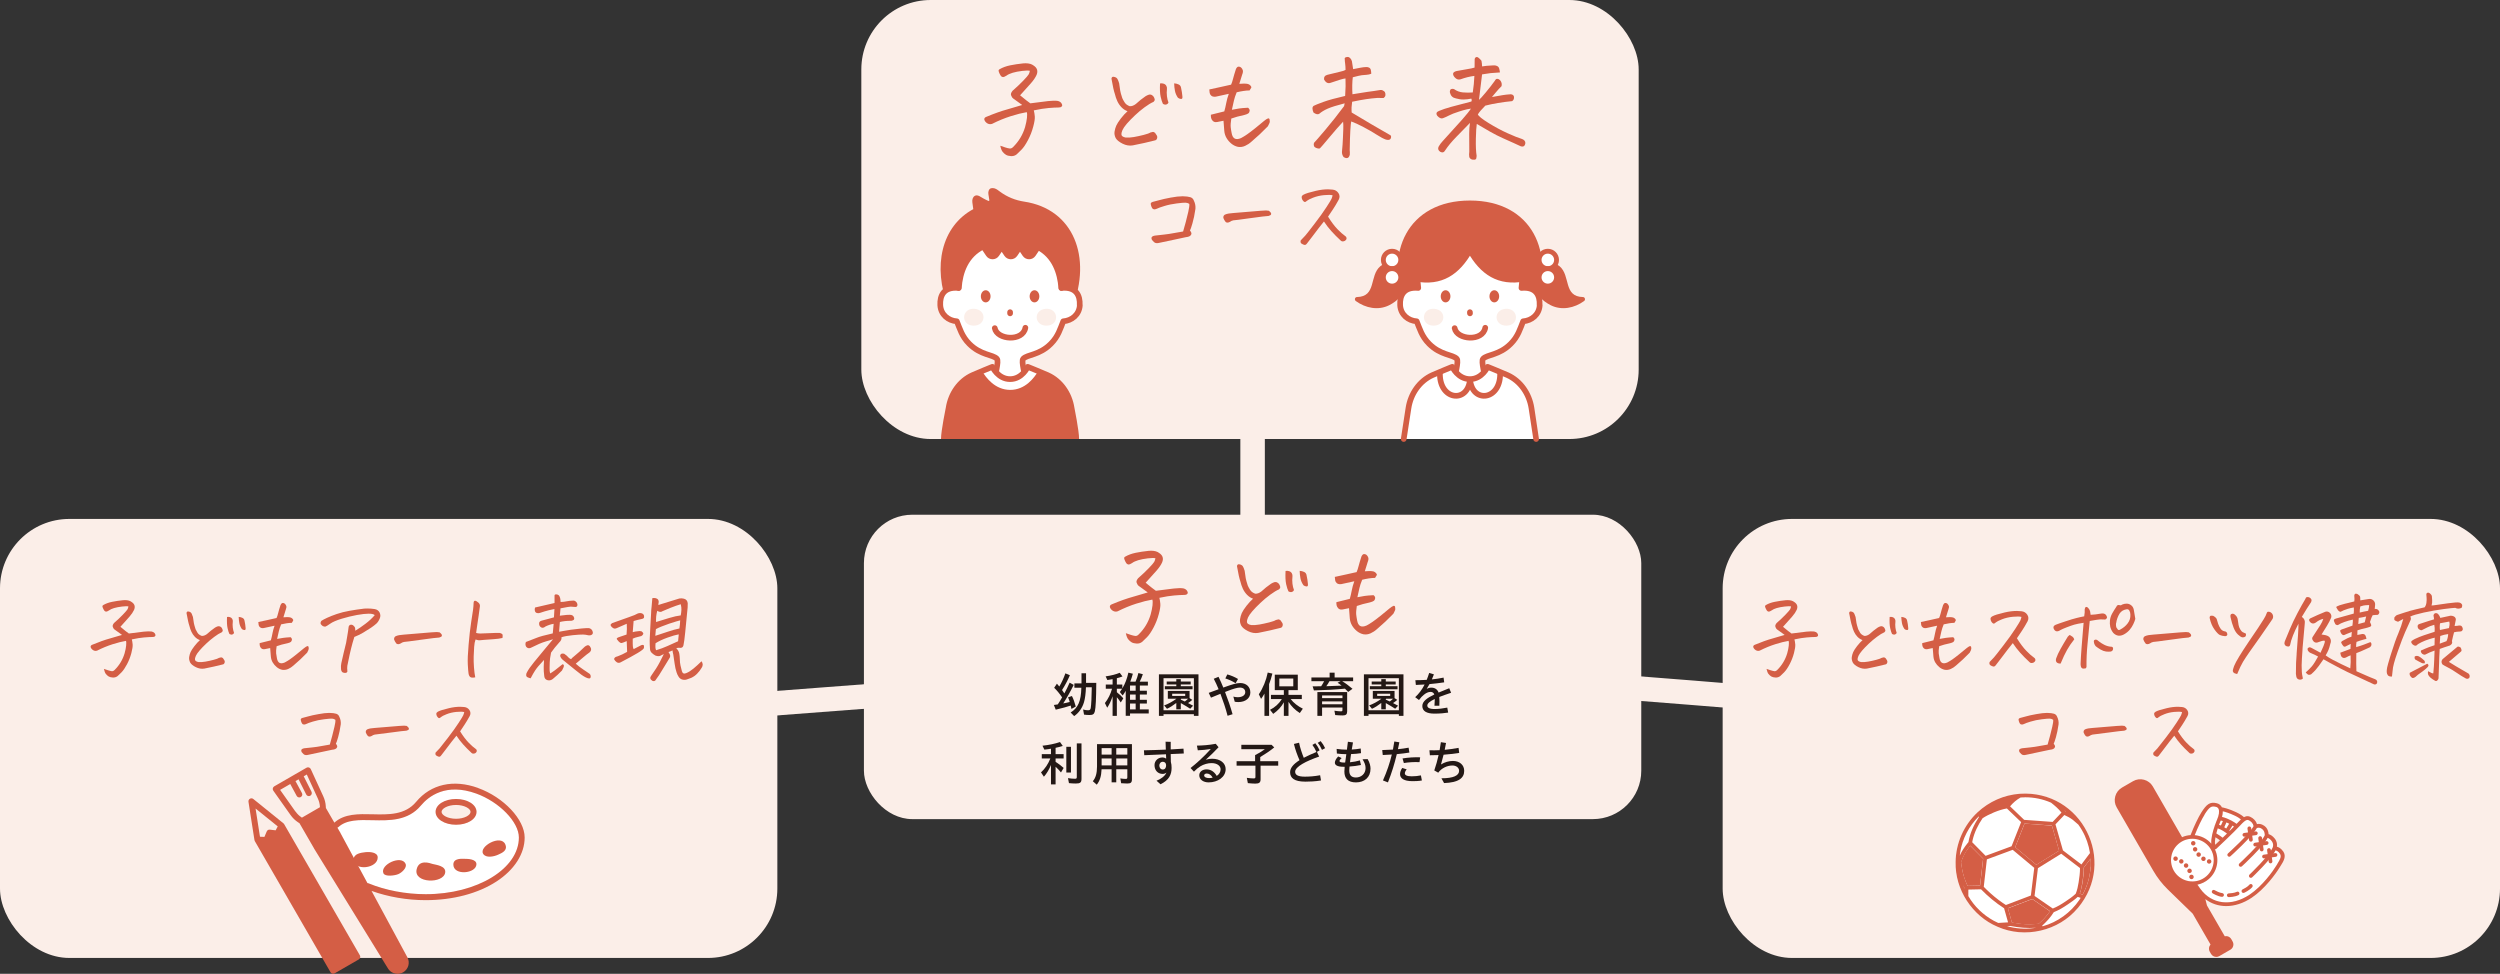 <?xml version="1.0" encoding="UTF-8"?><svg xmlns="http://www.w3.org/2000/svg" viewBox="0 0 510.52 198.86"><rect x="0" y="0" width="510.52" height="198.86" fill="#333333" stroke="none"/><defs><style>.f,.g,.h{stroke-linecap:round;}.f,.g,.h,.i,.j{stroke-linejoin:round;stroke-width:1.16px;}.f,.g,.h,.i,.j,.k{stroke:#d45e45;}.f,.l{fill:#d45e45;}.m,.h,.i,.k{fill:#fff;}.g,.j,.n{fill:none;}.o{fill:#dcdddd;}.p{fill:#fbeee8;}.n{stroke:#fbeee8;stroke-width:5px;}.n,.k{stroke-miterlimit:10;}.q{fill:#231815;}.k{stroke-width:.99px;}.r{fill:#fdd000;}</style></defs><g id="a"/><g id="b"><g id="c"><g><line class="n" x1="255.79" y1="136.19" x2="255.79" y2="40.29"/><rect class="p" y="105.97" width="158.74" height="89.65" rx="14.17" ry="14.17"/><rect class="p" x="176.42" y="105.11" width="158.74" height="62.16" rx="9.88" ry="9.88"/><rect class="p" x="351.78" y="105.97" width="158.74" height="89.65" rx="14.17" ry="14.17"/><path class="m" d="M440.38,177.45l-7.48-12.95c-.29-.51-.37-1.11-.22-1.68,.15-.57,.52-1.05,1.03-1.34l2.25-1.3c.51-.29,1.11-.37,1.68-.22,.57,.15,1.05,.52,1.34,1.03l5.97,10.33c-.21,.14-.42,.28-.61,.45-2.13,1.86-2.35,5.1-.49,7.23,.9,1.03,2.15,1.65,3.51,1.74,.12,0,.24,.01,.35,.01,.07,0,.13,0,.2,0,.29,.45,.59,.87,.83,1.19,.21,.29,.43,.55,.66,.8-.01,.06-.02,.11,0,.17l.49,1.94-1.75,1.01-4.9-4.77c-1.11-1.08-2.07-2.31-2.85-3.66Z"/><rect class="p" x="175.89" width="158.74" height="89.65" rx="14.17" ry="14.17"/><path class="n" d="M79.66,149.61l176.13-13.42c1.57-2.9,178.47,12.73,178.47,12.73"/><g><path class="q" d="M215.21,143.96c.31-.04,.58-.08,.8-.12,.27-.4,.6-.93,.88-1.43-.51-.76-1.1-1.47-1.62-1.96l.56-.84c.28,.32,.35,.4,.49,.58,.45-.74,.93-1.78,1.24-2.69l.92,.39c-.42,.99-1,2.09-1.6,3.02,.16,.21,.32,.44,.47,.69,.37-.66,.77-1.48,1.08-2.2l.83,.46c-.69,1.4-1.41,2.68-2.14,3.78,.34-.05,.88-.17,1.33-.29-.11-.35-.19-.61-.34-.95l.79-.27c.28,.54,.58,1.37,.78,2.15l-.88,.49c-.05-.26-.06-.34-.15-.69-.65,.23-1.65,.51-3.06,.84l-.38-.96Zm3.43,1.54c1.52-.96,2.11-2.31,2.18-5.06h-1.42v-.89h1.45v-2.07h.93v1.97h2.09c-.02,3.07-.11,5.09-.29,5.8-.14,.58-.4,.76-1.08,.76-.39,0-.82-.03-1.13-.08l-.19-1.05c.34,.11,.68,.16,1.02,.16s.48-.12,.54-.47c.1-.6,.19-2.32,.21-4.23h-1.19c-.04,1.24-.19,2.36-.4,3.05-.35,1.19-1.08,2.22-2.01,2.84l-.71-.73Z"/><path class="q" d="M227.2,142.18c-.31,.94-.66,1.7-1.1,2.34l-.47-.95c.67-.86,1.15-1.81,1.46-2.93h-1.28v-.85h1.39v-1.1c-.59,.11-.81,.14-1.07,.18l-.35-.75c1.14-.16,2.08-.4,2.88-.73l.56,.75c-.41,.15-.79,.27-1.15,.36v1.29h1.12v.79c.56-.93,.98-2.02,1.23-3.22l.92,.22c-.15,.56-.32,1.08-.53,1.62h1.08c.26-.59,.43-1.11,.58-1.76l.91,.24c-.19,.57-.39,1.04-.64,1.52h1.67v.79h-1.64v1.07h1.43v.77h-1.43v1.08h1.43v.76h-1.43v1.2h1.81v.82h-3.82v.49h-.88v-5.12c-.17,.34-.36,.61-.63,.97l-.57-.71c.18-.22,.32-.42,.48-.68h-1.09v.72c.61,.49,.96,.82,1.32,1.24l-.52,.85c-.28-.43-.5-.72-.8-1.07v3.8h-.87v-4Zm4.71-1.12v-1.07h-1.15v1.07h1.15Zm0,1.85v-1.08h-1.15v1.08h1.15Zm0,1.96v-1.2h-1.15v1.2h1.15Z"/><path class="q" d="M236.66,137.71h8.08v8.48h-.94v-.35h-6.2v.35h-.94v-8.48Zm7.14,7.33v-6.54h-6.2v6.54h6.2Zm-3.59-1.49c-.67,.52-1.28,.91-1.9,1.19l-.58-.69c.8-.28,1.66-.75,2.52-1.37h-1.77v-1.59h4.44v1.47l.56,.36c-.27,.23-.58,.46-.87,.65,.34,.18,.72,.36,1.03,.54l-.59,.62c-.57-.37-1.03-.65-1.92-1.16v1.28h-.92v-1.3Zm-2.34-3.42h2.34v-.36h-1.96v-.6h1.96v-.48h.92v.48h2.02v.6h-2.02v.36h2.4v.62h-5.66v-.62Zm4.16,1.98v-.45h-2.66v.45h2.66Zm.59,.57h-1.4l-.09,.08v.11c.32,.14,.5,.23,.82,.38,.26-.19,.49-.39,.67-.57Z"/><path class="q" d="M249.22,141.68c-.74,.3-1.43,.58-1.93,.79l-.46-.98c.61-.23,1.3-.48,2.02-.74-.32-.78-.63-1.45-.99-2.14l.97-.4c.33,.65,.66,1.42,.98,2.2,.15-.06,.29-.11,.44-.16,1.22-.43,2.22-.77,3.01-.77,1.21,0,2.07,.76,2.07,1.93s-1,1.96-2.45,1.96c-.29,0-.53-.03-.74-.07l-.28-1.05c.26,.09,.6,.13,.91,.13,.93,0,1.52-.43,1.52-1.02,0-.62-.43-.95-1.11-.95-.5,0-1.36,.25-2.56,.72l-.46,.18c.6,1.56,1.09,2.93,1.54,4.54l-1.02,.32c-.39-1.54-.92-3.06-1.46-4.49Zm1-3.14l.41-.82c.79,.23,1.44,.49,2.18,.93l-.49,.87c-.77-.49-1.36-.73-2.1-.98Z"/><path class="q" d="M258.21,141.64c-.21,.38-.42,.72-.69,1.08l-.46-.94c.85-1.25,1.49-2.81,1.82-4.44l.95,.21c-.2,.83-.41,1.47-.67,2.16v6.47h-.95v-4.54Zm3.96,1.77c-.49,.92-1.22,1.71-2.17,2.37l-.65-.83c.99-.49,1.82-1.24,2.42-2.2h-2.23v-.85h2.63v-.97h-1.85v-3.15h4.7v3.15h-1.9v.97h2.72v.85h-2.28c.59,.77,1.45,1.46,2.49,1.97l-.62,.89c-.95-.6-1.76-1.41-2.31-2.29v2.86h-.95v-2.77Zm1.93-3.25v-1.6h-2.85v1.6h2.85Z"/><path class="q" d="M274.65,140.63c-1.79,.18-3.96,.3-6.34,.36l-.26-.83c.55,0,1.05,0,1.74-.02,.2-.29,.37-.57,.61-1.03h-2.6v-.77h3.72v-.98h1.02v.98h3.78v.77h-2.23c.71,.43,1.44,.98,2.1,1.55l-.88,.64c-.25-.28-.5-.52-.66-.67Zm-5.63,.7h6.08v3.94c0,.61-.25,.83-.93,.83-.39,0-1-.03-1.51-.08l-.16-.89c.47,.08,1.01,.13,1.33,.13,.24,0,.31-.07,.31-.29v-.48h-4.16v1.69h-.96v-4.85Zm5.12,1.23v-.54h-4.16v.54h4.16Zm0,1.26v-.59h-4.16v.59h4.16Zm-.18-3.81c-.33-.28-.51-.4-.82-.59l.62-.31h-2.28c-.17,.33-.37,.65-.64,1.02,1.03-.02,2.22-.07,3.12-.12Z"/><path class="q" d="M278.52,137.71h8.08v8.48h-.94v-.35h-6.2v.35h-.94v-8.48Zm7.14,7.33v-6.54h-6.2v6.54h6.2Zm-3.59-1.49c-.67,.52-1.28,.91-1.9,1.19l-.58-.69c.8-.28,1.66-.75,2.52-1.37h-1.77v-1.59h4.44v1.47l.56,.36c-.27,.23-.58,.46-.87,.65,.34,.18,.72,.36,1.03,.54l-.59,.62c-.57-.37-1.03-.65-1.92-1.16v1.28h-.92v-1.3Zm-2.34-3.42h2.34v-.36h-1.96v-.6h1.96v-.48h.92v.48h2.02v.6h-2.02v.36h2.4v.62h-5.66v-.62Zm4.16,1.98v-.45h-2.66v.45h2.66Zm.59,.57h-1.4l-.09,.08v.11c.32,.14,.5,.23,.82,.38,.26-.19,.49-.39,.67-.57Z"/><path class="q" d="M290.45,144.16c0-.94,1-1.65,2.45-2.34-.13-.37-.42-.53-.76-.53-.49,0-.98,.25-1.39,.6-.37,.31-.53,.47-.98,1.06l-.78-.58c.75-.69,1.39-1.52,1.93-2.59-.64,.04-1.25,.07-1.79,.09l-.1-.97c.72,0,1.51-.02,2.32-.07,.18-.44,.34-.9,.5-1.41l.97,.29c-.13,.36-.27,.7-.42,1.03,.8-.08,1.6-.2,2.39-.37l.13,.97c-.9,.14-1.96,.26-3,.36-.18,.33-.37,.65-.57,.96,.3-.15,.62-.24,.93-.24,.74,0,1.27,.37,1.49,1.01,.68-.29,1.42-.58,2.18-.89l.38,.93c-.95,.32-1.76,.6-2.42,.86,.02,.3,.04,.57,.04,.86,0,.4,0,.65-.02,.93h-1c.03-.33,.06-.77,.06-1.1v-.28c-1.03,.49-1.52,.92-1.52,1.34s.41,.71,1.48,.71c.77,0,1.77-.12,2.6-.29l.18,1.02c-.75,.11-1.6,.21-2.8,.21-1.56,0-2.48-.49-2.48-1.57Z"/><path class="q" d="M214.62,156.21c-.43,1.02-.91,1.81-1.45,2.4l-.59-.88c.84-.78,1.45-1.69,1.91-2.85h-1.75v-.88h1.88v-1.11c-.36,.07-.77,.13-1.35,.19l-.39-.8c1.31-.14,2.52-.39,3.58-.75l.57,.8c-.42,.14-.98,.28-1.47,.38v1.29h1.64v.88h-1.64v.69c.65,.42,1.16,.81,1.65,1.25l-.55,.92c-.36-.44-.69-.79-1.1-1.17v3.61h-.94v-3.97Zm3.13-3.71h.95v5.26h-.95v-5.26Zm.54,7.42l-.2-1.02c.49,.08,1.01,.13,1.43,.13,.29,0,.37-.08,.37-.37v-6.85h.96v7.24c0,.74-.26,.95-1.15,.95-.44,0-.98-.03-1.41-.08Z"/><path class="q" d="M223.16,159.53c.59-.68,.86-1.64,.86-3v-4.57h7.13v7.16c0,.69-.23,.88-.98,.88-.35,0-.81-.02-1.22-.06l-.17-.98c.36,.06,.79,.1,1.12,.1,.24,0,.31-.08,.31-.36v-1.61h-2.26v2.67h-.95v-2.67h-2.05c-.06,1.44-.34,2.32-.98,3.15l-.81-.71Zm3.84-5.43v-1.32h-2.04v1.32h2.04Zm0,2.2v-1.41h-2.04v1.41h2.04Zm3.21-2.2v-1.32h-2.26v1.32h2.26Zm0,2.2v-1.41h-2.26v1.41h2.26Z"/><path class="q" d="M236.16,159.43c.9-.33,1.73-.95,2.04-1.66-.21,.17-.48,.27-.77,.27-1.02,0-1.67-.76-1.67-1.79,0-.92,.74-1.57,1.61-1.57,.29,0,.58,.1,.77,.23l-.03-.88c-1.52,.06-3.09,.13-4.44,.19l-.07-1c1.33-.03,2.93-.07,4.47-.14l-.05-1.62,1.05,.03c0,.49,0,1.02,0,1.55,.94-.05,1.84-.1,2.61-.16l.06,.99c-.79,.04-1.71,.08-2.67,.12l.03,1.6c.11,.35,.15,.79,.15,1.22,0,1.39-.52,2.48-2.26,3.35l-.82-.73Zm1.97-3.16c0-.44-.29-.71-.66-.71-.45,0-.73,.35-.73,.77s.27,.81,.71,.81,.68-.34,.68-.87Z"/><path class="q" d="M244.9,158.32c0-.7,.63-1.21,1.49-1.21s1.59,.48,2.08,1.34c.48-.32,.79-.79,.79-1.35,0-.7-.71-1.27-1.86-1.27-.73,0-1.61,.24-2.28,.66-.46,.29-.8,.57-1.31,1.09l-.69-.75c1.1-.85,2.7-2.26,4.14-3.88-.81,.14-1.82,.23-2.66,.27l-.18-.96c1.15-.02,2.41-.1,3.85-.37l.57,.7c-.96,1.03-1.71,1.74-2.61,2.55,.46-.14,.89-.2,1.29-.2,1.68,0,2.77,.89,2.77,2.13,0,1.6-1.6,2.7-3.49,2.7-1.03,0-1.9-.55-1.9-1.45Zm2,.57c.26,0,.5-.03,.74-.09-.31-.54-.74-.84-1.2-.84-.34,0-.54,.17-.54,.39,0,.35,.44,.54,1,.54Z"/><path class="q" d="M254.82,159.92l-.21-1.08c.5,.07,1.03,.12,1.39,.12,.29,0,.37-.07,.37-.32v-2.29h-3.85v-.91h3.78v-1.24c.64-.31,1.39-.76,2-1.21h-4.81v-.89h6.18l.54,.53c-.76,.63-1.78,1.32-2.86,1.97v.84h3.67v.91h-3.6v2.8c0,.64-.29,.87-1.06,.87-.39,0-.87-.03-1.54-.1Z"/><path class="q" d="M263.45,157.7c0-.88,.67-1.67,1.92-2.46-.41-.94-.87-2.14-1.14-3.32l1.05-.25c.18,.94,.59,2.17,.96,3.08,.74-.39,1.62-.79,2.59-1.19-.26-.6-.52-1.01-.83-1.44l.59-.35c.36,.44,.61,.87,.89,1.45l-.55,.32,.45,.96c-2.63,.9-4.9,2.07-4.9,3.09,0,.63,.53,1.01,1.99,1.01,.88,0,1.95-.07,3.11-.29l.18,1.07c-1.19,.2-2.41,.24-3.19,.24-2.31,0-3.12-.77-3.12-1.92Zm5.64-6.01l.6-.35c.39,.47,.64,.88,.91,1.44l-.64,.35c-.28-.61-.52-1.02-.87-1.44Z"/><path class="q" d="M272.59,155.75c0-.35,.25-.84,.68-1.28l.7,.34c-.27,.24-.43,.45-.43,.59,0,.22,.29,.32,1,.32h.15c.04-.24,.07-.49,.11-.76,.04-.3,.09-.62,.13-.95-.67,0-1.34-.05-1.93-.13l-.05-.95c.7,.1,1.41,.16,2.1,.16,.08-.62,.16-1.2,.2-1.62l1.04,.14c-.07,.35-.16,.88-.25,1.45,.61-.03,1.22-.1,1.83-.21l.06,.95c-.59,.1-1.36,.17-2.04,.19-.05,.35-.09,.68-.13,.98-.03,.25-.06,.48-.08,.69,.71-.07,1.45-.2,2.02-.38l.22,.94c-.74,.16-1.58,.26-2.34,.31-.03,.37-.05,.64-.05,.81,0,.92,.41,1.44,1.38,1.43,1.03-.01,1.95-.73,1.95-1.93,0-.62-.22-1.12-.62-1.79l1.04-.04c.44,.73,.59,1.45,.59,1.96,0,1.77-1.23,2.8-2.98,2.8-1.62,0-2.36-.81-2.36-2.22,0-.23,.02-.56,.06-.97h-.24c-1.31,0-1.76-.37-1.76-.83Z"/><path class="q" d="M282.41,159.37c.82-1.84,1.4-3.56,1.81-5.29-.68,.05-1.32,.08-1.85,.1l-.11-1.01c.69-.02,1.43-.05,2.19-.1,.1-.54,.2-1.09,.28-1.65l1.03,.16c-.09,.48-.19,.95-.29,1.41,.74-.08,1.47-.17,2.18-.31l.16,1c-.79,.13-1.69,.24-2.57,.32-.46,1.95-1.03,3.8-1.81,5.77l-1.02-.4Zm3.49-1.29c0-.37,.14-.82,.45-1.26l.91,.29c-.26,.3-.38,.6-.38,.81,0,.39,.44,.61,1.42,.61,.64,0,1.32-.07,1.86-.19l.2,1.04c-.62,.12-1.42,.14-1.9,.14-1.83,0-2.56-.6-2.56-1.44Zm.51-3.2c1.14-.19,2.47-.28,3.6-.23l-.13,.99c-1.09-.06-2.3,.02-3.2,.18l-.27-.94Z"/><path class="q" d="M294.35,158.93c2.45,.01,3.61-.56,3.61-1.53,0-.58-.54-1.08-1.36-1.08-1.1,0-2.27,.57-2.9,1.47l-.81-.46c.35-1.01,.65-2.1,.88-3.14-.62,.03-1.2,.04-1.78,.04l-.09-1.02c.71,.02,1.38,.02,2.08-.02,.11-.58,.2-1.13,.26-1.63l1.05,.16c-.06,.41-.16,.89-.27,1.4,.84-.08,1.75-.21,2.83-.4l.13,1.03c-1.21,.18-2.25,.3-3.19,.37-.18,.72-.37,1.43-.53,1.99,.73-.47,1.64-.72,2.43-.72,1.36,0,2.31,.81,2.31,2.02,0,1.52-1.2,2.39-4.11,2.5l-.54-.98Z"/></g><path class="m" d="M444.41,178.5c-1.58-1.81-1.39-4.58,.42-6.16,.83-.72,1.85-1.07,2.87-1.07,1.22,0,2.43,.51,3.29,1.49,1.58,1.81,1.39,4.58-.42,6.16-1.81,1.58-4.57,1.39-6.16-.42Z"/><path class="m" d="M424.31,185.43c8.12-9.66,.74-24.16-11.83-23.34h0c-3.31,.25-6.28,1.6-8.65,3.79h0c-2.8,2.62-4.44,6.32-4.48,10.14-.15,5.62,3.39,11.05,8.56,13.23,5.58,2.48,12.49,.87,16.39-3.82Z"/><g><path class="l" d="M234.35,120.95l-.33-.23c-.42-.3-.82-.59-1.2-.87-.22-.14-.37-.26-.45-.36s-.16-.27-.26-.5,0-.54,.3-.91c.83-.72,1.55-1.41,2.18-2.06s.99-1.08,1.1-1.27,.2-.44,.26-.75c-.27-.08-.79-.07-1.56,.02s-1.43,.22-1.96,.38-.95,.35-1.27,.59c-.33,.2-.55,.3-.67,.29s-.24-.05-.36-.13c-.11-.09-.23-.28-.36-.55s-.2-.48-.21-.61,.07-.25,.25-.34c.59-.34,1.3-.6,2.12-.77s1.71-.3,2.66-.4c.17-.02,.34-.02,.49-.02,.7,0,1.25,.16,1.64,.47,.73,.48,.93,1.12,.59,1.92-.23,.52-.61,1.07-1.14,1.68s-.99,1.12-1.41,1.57-.68,.75-.81,.9c.55,.47,.97,.81,1.27,1.03s.57,.42,.82,.61c1.58-.22,2.79-.37,3.63-.46s1.48-.1,1.92-.04c.28,.05,.52,.17,.73,.38,.22,.31,.28,.54,.19,.68s-.21,.22-.34,.25-.25,.04-.36,.04c-.52,0-1.2,.04-2.04,.11s-1.85,.23-3.02,.48c.09,.34,.16,.75,.2,1.23s-.07,1.18-.32,2.1c-.25,.95-.61,1.87-1.07,2.74s-.91,1.54-1.35,1.98-.76,.75-.96,.93c-.34,.27-.73,.39-1.16,.36s-.77-.11-1.03-.27-.48-.36-.68-.61-.36-.66-.48-1.24c.31,.11,.64,.22,1,.34s.66,.19,.91,.22,.5-.07,.71-.3c1.16-1.14,1.97-2.49,2.44-4.05,.2-.73,.33-1.37,.39-1.91s.04-.93-.04-1.16c-.94,.16-2.04,.43-3.29,.83s-2.52,.92-3.79,1.56c-.33,.11-.65,.08-.96-.09-.33-.2-.54-.46-.63-.77-.03-.27,.09-.45,.38-.56,1.64-.69,3.09-1.2,4.36-1.55,.52-.16,.99-.3,1.43-.42,.61-.17,1.12-.32,1.52-.45Z"/><path class="l" d="M254.16,116.5c.11,.77,.19,1.29,.23,1.58s.19,.79,.42,1.51c.09,.22,.25,.5,.47,.86s.57,.61,1.05,.79c.41,.02,.82-.13,1.24-.45,.62-.58,1.29-1.11,1.99-1.59,.2-.12,.41-.23,.63-.3s.43-.06,.64,.05,.36,.27,.46,.48,.14,.38,.15,.49-.07,.26-.25,.43c-.52,.22-1.12,.59-1.83,1.11s-1.37,1.08-2,1.68-1.17,1.15-1.61,1.66-.74,.95-.9,1.3-.23,.67-.21,.95,.31,.48,.86,.59c.52,.03,1.08,0,1.69-.11s1.27-.25,1.98-.43,1.17-.35,1.37-.49c.16-.06,.32-.1,.48-.12s.32,.05,.48,.19c.12,.16,.24,.33,.35,.52s.13,.39,.06,.61-.2,.35-.39,.4c-.59,.16-1.33,.33-2.2,.53s-1.67,.36-2.39,.5c-.67,.11-1.36,0-2.06-.35s-1.17-.73-1.41-1.15c-.22-.45-.3-.89-.23-1.32s.18-.84,.35-1.22,.49-.88,.96-1.49c.47-.59,.91-1.08,1.34-1.45-.45-.16-.86-.42-1.22-.79s-.65-.79-.87-1.27-.38-.96-.49-1.44c-.2-.56-.44-1.61-.7-3.14,.03-.27,.16-.4,.38-.4h.02c.23,.02,.44,.09,.62,.22s.36,.49,.53,1.07Zm10.08,3.96c-.05,.19-.18,.32-.39,.41s-.46,.05-.74-.11c-.16-.31-.31-.79-.46-1.44s-.19-1.56-.13-2.73c.25-.05,.5-.03,.74,.05s.42,.22,.54,.43,.16,.43,.13,.67c-.06,.48-.06,.97,0,1.46s.16,.91,.3,1.25Zm1.15-3.89c.33,.02,.64,.09,.93,.23s.46,.38,.5,.73c.12,.53,.21,1.09,.26,1.66,.06,.41-.04,.6-.29,.57s-.46-.11-.62-.25c-.31-.45-.52-.93-.61-1.42s-.15-1-.16-1.54Z"/><path class="l" d="M278.71,116.66l.94-.05c.34,0,.62,.03,.82,.08s.38,.17,.53,.34,.2,.32,.14,.43-.17,.3-.34,.55c-.39,0-.82,.04-1.28,.11s-.91,.16-1.35,.27c-.27,.64-.45,1.2-.56,1.69s-.25,1.11-.42,1.88l1.45-.26c.41-.06,1.02-.12,1.85-.16,.25,.2,.36,.42,.33,.64s-.12,.4-.28,.52-.42,.22-.8,.32c-1.05,.22-1.94,.46-2.67,.73-.12,.78-.16,1.37-.12,1.76s.11,.79,.19,1.2c.2,1.16,.84,1.5,1.92,1.03,.41-.22,.82-.47,1.24-.76s1.03-.75,1.82-1.39,1.34-1.09,1.64-1.35,.58-.43,.83-.53c.17,0,.27,.07,.3,.22s.04,.3,.04,.46-.14,.47-.39,.94c-1.08,1.12-2.2,2.17-3.35,3.14-.39,.36-.82,.64-1.3,.86s-.96,.28-1.46,.2c-.5-.11-.95-.33-1.35-.66s-.73-.71-.98-1.14-.41-.91-.46-1.44c-.05-.7-.1-1.4-.16-2.09-.3,.05-.62,.11-.96,.19-.2,.06-.42,.09-.64,.09s-.43-.09-.6-.26-.28-.37-.33-.59-.06-.44-.05-.66c.91-.22,1.82-.45,2.74-.68,.16-.55,.29-1.12,.4-1.71s.28-1.22,.52-1.88c-.88,.2-1.66,.38-2.37,.52-.19,.06-.4,.09-.63,.08s-.44-.09-.61-.25-.27-.34-.3-.56-.05-.45-.07-.68c.8-.19,1.54-.35,2.21-.48s1.43-.3,2.24-.5c.14-.3,.27-.7,.4-1.2s.32-1.16,.59-1.99c.14-.3,.3-.46,.49-.49h.09c.16,0,.3,.05,.45,.16,.16,.14,.28,.32,.36,.54s.05,.52-.11,.91c-.19,.56-.38,1.2-.59,1.9Z"/></g><g><path class="l" d="M208.71,21.41l-.33-.23c-.42-.3-.82-.59-1.2-.87-.22-.14-.37-.26-.45-.36s-.16-.27-.26-.5,0-.54,.3-.91c.83-.72,1.55-1.41,2.18-2.06s.99-1.08,1.1-1.27,.2-.44,.26-.75c-.27-.08-.79-.07-1.56,.02s-1.43,.22-1.96,.38-.95,.35-1.27,.59c-.33,.2-.55,.3-.67,.29s-.24-.05-.36-.13c-.11-.09-.23-.28-.36-.55s-.2-.48-.21-.61,.07-.25,.25-.34c.59-.34,1.3-.6,2.12-.77s1.71-.3,2.66-.4c.17-.02,.34-.02,.49-.02,.7,0,1.25,.16,1.64,.47,.73,.48,.93,1.12,.59,1.92-.23,.52-.61,1.07-1.14,1.68s-.99,1.12-1.41,1.57-.68,.75-.81,.9c.55,.47,.97,.81,1.27,1.03s.57,.42,.82,.61c1.58-.22,2.79-.37,3.63-.46s1.48-.1,1.92-.04c.28,.05,.52,.17,.73,.38,.22,.31,.28,.54,.19,.68s-.21,.22-.34,.25-.25,.04-.36,.04c-.52,0-1.2,.04-2.04,.11s-1.85,.23-3.02,.48c.09,.34,.16,.75,.2,1.23s-.07,1.18-.32,2.1c-.25,.95-.61,1.87-1.07,2.74s-.91,1.54-1.35,1.98-.76,.75-.96,.93c-.34,.27-.73,.39-1.16,.36s-.77-.11-1.03-.27-.48-.36-.68-.61-.36-.66-.48-1.24c.31,.11,.64,.22,1,.34s.66,.19,.91,.22,.5-.07,.71-.3c1.16-1.14,1.97-2.49,2.44-4.05,.2-.73,.33-1.37,.39-1.91s.04-.93-.04-1.16c-.94,.16-2.04,.43-3.29,.83s-2.52,.92-3.79,1.56c-.33,.11-.65,.08-.96-.09-.33-.2-.54-.46-.63-.77-.03-.27,.09-.45,.38-.56,1.64-.69,3.09-1.2,4.36-1.55,.52-.16,.99-.3,1.43-.42,.61-.17,1.12-.32,1.52-.45Z"/><path class="l" d="M228.53,16.95c.11,.77,.19,1.29,.23,1.58s.19,.79,.42,1.51c.09,.22,.25,.5,.47,.86s.57,.61,1.05,.79c.41,.02,.82-.13,1.24-.45,.62-.58,1.29-1.11,1.99-1.59,.2-.12,.41-.23,.63-.3s.43-.06,.64,.05,.36,.27,.46,.48,.14,.38,.15,.49-.07,.26-.25,.43c-.52,.22-1.12,.59-1.83,1.11s-1.37,1.08-2,1.68-1.17,1.15-1.61,1.66-.74,.95-.9,1.3-.23,.67-.21,.95,.31,.48,.86,.59c.52,.03,1.08,0,1.69-.11s1.27-.25,1.98-.43,1.17-.35,1.37-.49c.16-.06,.32-.1,.48-.12s.32,.05,.48,.19c.12,.16,.24,.33,.35,.52s.13,.39,.06,.61-.2,.35-.39,.4c-.59,.16-1.33,.33-2.2,.53s-1.67,.36-2.39,.5c-.67,.11-1.36,0-2.06-.35s-1.17-.73-1.41-1.15c-.22-.45-.3-.89-.23-1.32s.18-.84,.35-1.22,.49-.88,.96-1.49c.47-.59,.91-1.08,1.34-1.45-.45-.16-.86-.42-1.22-.79s-.65-.79-.87-1.27-.38-.96-.49-1.44c-.2-.56-.44-1.61-.7-3.14,.03-.27,.16-.4,.38-.4h.02c.23,.02,.44,.09,.62,.22s.36,.49,.53,1.07Zm10.08,3.96c-.05,.19-.18,.32-.39,.41s-.46,.05-.74-.11c-.16-.31-.31-.79-.46-1.44s-.19-1.56-.13-2.73c.25-.05,.5-.03,.74,.05s.42,.22,.54,.43,.16,.43,.13,.67c-.06,.48-.06,.97,0,1.46s.16,.91,.3,1.25Zm1.15-3.89c.33,.02,.64,.09,.93,.23s.46,.38,.5,.73c.12,.53,.21,1.09,.26,1.66,.06,.41-.04,.6-.29,.57s-.46-.11-.62-.25c-.31-.45-.52-.93-.61-1.42s-.15-1-.16-1.54Z"/><path class="l" d="M253.08,17.12l.94-.05c.34,0,.62,.03,.82,.08s.38,.17,.53,.34,.2,.32,.14,.43-.17,.3-.34,.55c-.39,0-.82,.04-1.28,.11s-.91,.16-1.35,.27c-.27,.64-.45,1.2-.56,1.69s-.25,1.11-.42,1.88l1.45-.26c.41-.06,1.02-.12,1.85-.16,.25,.2,.36,.42,.33,.64s-.12,.4-.28,.52-.42,.22-.8,.32c-1.05,.22-1.94,.46-2.67,.73-.12,.78-.16,1.37-.12,1.76s.11,.79,.19,1.2c.2,1.16,.84,1.5,1.92,1.03,.41-.22,.82-.47,1.24-.76s1.03-.75,1.82-1.39,1.34-1.09,1.64-1.35,.58-.43,.83-.53c.17,0,.27,.07,.3,.22s.04,.3,.04,.46-.14,.47-.39,.94c-1.08,1.12-2.2,2.17-3.35,3.14-.39,.36-.82,.64-1.3,.86s-.96,.28-1.46,.2c-.5-.11-.95-.33-1.35-.66s-.73-.71-.98-1.14-.41-.91-.46-1.44c-.05-.7-.1-1.4-.16-2.09-.3,.05-.62,.11-.96,.19-.2,.06-.42,.09-.64,.09s-.43-.09-.6-.26-.28-.37-.33-.59-.06-.44-.05-.66c.91-.22,1.82-.45,2.74-.68,.16-.55,.29-1.12,.4-1.71s.28-1.22,.52-1.88c-.88,.2-1.66,.38-2.37,.52-.19,.06-.4,.09-.63,.08s-.44-.09-.61-.25-.27-.34-.3-.56-.05-.45-.07-.68c.8-.19,1.54-.35,2.21-.48s1.43-.3,2.24-.5c.14-.3,.27-.7,.4-1.2s.32-1.16,.59-1.99c.14-.3,.3-.46,.49-.49h.09c.16,0,.3,.05,.45,.16,.16,.14,.28,.32,.36,.54s.05,.52-.11,.91c-.19,.56-.38,1.2-.59,1.9Z"/><path class="l" d="M276.03,22.98c1.3,.78,2.64,1.58,4.03,2.4s2.7,1.57,3.91,2.26c.14,.19,.14,.41,.01,.67s-.45,.32-.95,.2c-.47-.16-1.11-.49-1.91-1.01s-1.7-1.03-2.68-1.55-1.82-.9-2.51-1.15c-.06,.22-.12,.82-.18,1.82s-.1,2.33-.13,4.02c.03,.3,.04,.61,.02,.94-.17,.73-.59,.9-1.27,.49-.25-.36-.36-.73-.33-1.1,.06-.67,.11-1.18,.13-1.52s.05-.79,.07-1.35,.05-1.14,.07-1.75,.01-1.11-.04-1.5c-.75,.8-1.69,1.87-2.82,3.22s-1.76,2.09-1.89,2.2-.39,.09-.81-.07-.56-.5-.43-1.02c.33-.34,1.11-1.24,2.33-2.68s2.5-3.06,3.83-4.84l.02-.14c.03-.17,.06-.31,.09-.42-1.59,.41-2.75,.77-3.47,1.09s-1.29,.67-1.71,1.04c-.27,.2-.66,.12-1.17-.23-.12-.25-.2-.51-.22-.79s.06-.47,.25-.6c.25-.14,.9-.4,1.96-.79s2.54-.79,4.46-1.23c.05-.75,.08-1.4,.09-1.95s0-1.09-.02-1.62c-.23,.02-.61,.1-1.12,.26s-1.16,.37-1.92,.63c-.52,.19-.95-.02-1.31-.61-.11-.55,.12-.89,.68-1.03,1.09-.28,1.93-.48,2.51-.61s.97-.25,1.17-.38c0-.48-.03-.91-.08-1.27s-.08-.66-.08-.91c-.06-.2,.02-.34,.26-.42,.09-.03,.19-.05,.28-.05,.12,0,.24,.02,.35,.07,.39,.27,.6,.66,.63,1.2,.06,.27,.12,.67,.19,1.22,.48-.09,.96-.19,1.44-.28s.86-.14,1.16-.14c.19-.03,.39,0,.61,.09s.36,.27,.41,.53,.08,.5,.08,.74c-.28,.12-.61,.2-.97,.22s-.68,.05-.95,.08-.88,.17-1.85,.42c-.06,.47-.1,1.01-.11,1.62s0,1.23,.04,1.85c.77-.14,1.65-.28,2.65-.42,.16-.02,.3-.04,.45-.07,.86-.11,1.72-.23,2.58-.38,.31-.05,.62,.09,.94,.4,.23,.53,.15,.95-.26,1.24-.39-.02-.81-.02-1.27-.02-.78,.06-1.54,.14-2.27,.25s-1.7,.28-2.88,.53c-.06,.38-.1,.75-.12,1.12s0,.73,.02,1.05Z"/><path class="l" d="M294.63,24.15c-.34,.11-.72-.05-1.12-.49-.31-.47-.2-.8,.35-1.01,.62-.27,1.44-.54,2.44-.82s2.39-.65,4.17-1.1c.09-.2,.09-.4-.02-.59-.52,.11-1.04,.17-1.56,.18s-1.04-.07-1.56-.22c-.66-.12-1.06-.5-1.22-1.12-.08-.25-.04-.49,.12-.73,.22-.12,.45-.14,.7-.05,.55,.39,1.15,.61,1.8,.67s1.33,.06,2.02,.01c.17-1.09,.28-2.22,.33-3.38-.97,.12-1.91,.36-2.84,.7-.39,.11-.73,.02-1.03-.26-.3-.27-.46-.54-.48-.82s.21-.48,.69-.61c.88-.17,1.61-.3,2.19-.39s1.09-.19,1.51-.32c.02-.95,.02-1.54,.02-1.76,.08-.27,.23-.4,.45-.4,.2,0,.52,.26,.94,.77,.08,.44,.12,.82,.12,1.15,.23-.05,.54-.09,.91-.12s.83-.06,1.36-.09c.27-.03,.52,0,.76,.11s.4,.28,.47,.54,.12,.52,.15,.79c-.86,.05-1.5,.09-1.92,.14s-1,.13-1.73,.26c-.25,1.91-.46,3.64-.63,5.2,.2-.14,.67-.65,1.39-1.52s1.33-1.66,1.82-2.34c.11-.2,.21-.34,.32-.4s.25-.05,.46,.02c.27,.14,.45,.35,.56,.62s.13,.54,.07,.81c-.33,.31-.76,.78-1.29,1.41-.2,.25-.43,.52-.68,.82,1.72-.33,2.91-.51,3.56-.54,.22-.05,.42-.03,.61,.06s.3,.25,.33,.48c.03,.36-.09,.64-.38,.84-.97,.09-1.93,.22-2.89,.38s-1.82,.34-2.59,.54c-.78,.78-1.29,1.38-1.52,1.8,.16,.36,.89,.95,2.2,1.76s2.61,1.51,3.9,2.09,2.27,.97,2.94,1.17c.44,.17,.66,.45,.66,.82-.08,.61-.39,.83-.94,.66-.44-.2-.93-.43-1.48-.68s-1.25-.57-2.12-.95-1.78-.85-2.73-1.39-1.84-1.06-2.65-1.55c-.09,.56-.16,1.57-.19,3.04s.02,2.63,.16,3.5c-.02,.16-.04,.32-.07,.48s-.15,.26-.35,.29c-.55,.05-.91-.12-1.08-.52-.06-.36-.06-.73,0-1.12-.02-1.67-.02-2.91-.02-3.7s.05-1.52,.16-2.18c-.95,.97-1.89,1.93-2.82,2.89s-1.68,1.86-2.24,2.71c-.23,.44-.58,.54-1.03,.3-.42-.3-.52-.66-.3-1.08,.25-.42,.52-.79,.82-1.1,1.72-1.88,3.04-3.34,3.96-4.38s1.52-1.8,1.8-2.25c-.27,.03-.54,.08-.82,.14-.52,.12-1.06,.28-1.64,.47-.88,.28-1.55,.54-2.02,.79s-.89,.43-1.27,.57Z"/><path class="l" d="M235.38,41.23c.3-.06,.74-.18,1.33-.35,.59-.17,1.37-.34,2.36-.53,.95-.18,1.75-.27,2.4-.27h.08c.66,.01,1.17,.08,1.53,.19,.36,.11,.6,.35,.73,.73,.25,.51,.35,1.05,.31,1.64-.17,1.16-.37,2.14-.61,2.95-.23,.81-.4,1.3-.51,1.48,.27,.33,.36,.59,.27,.79-.09,.2-.23,.34-.43,.42s-.44,.13-.72,.16c-.51,.12-1.21,.27-2.09,.45-.89,.18-1.99,.42-3.3,.7-.18,.05-.38,.07-.58,.06-.2-.01-.37-.09-.51-.23-.14-.14-.27-.29-.4-.43-.07-.13-.1-.26-.1-.38s.05-.23,.17-.31c.11-.08,.28-.15,.52-.19,.6-.06,1.23-.13,1.88-.21,.66-.07,1.3-.17,1.94-.29,.64-.12,1.29-.24,1.95-.34,.2-.68,.38-1.33,.55-1.96,.17-.63,.34-1.32,.51-2.07,.17-.75,.24-1.28,.21-1.59-.22-.16-.47-.24-.74-.26s-.88,.03-1.82,.15-1.78,.29-2.54,.53c-.76,.23-1.23,.4-1.43,.51-.17,.08-.33,.13-.47,.16-.14,.03-.29,0-.45-.08-.12-.12-.21-.26-.28-.44-.07-.18-.12-.36-.15-.55-.03-.19,.09-.33,.35-.42Z"/><path class="l" d="M259.1,43.03c.21,.17,.35,.31,.42,.42,.07,.11,.08,.22,.04,.34-.05,.12-.22,.22-.52,.31-.4,.01-1.64,.16-3.72,.45-2.08,.29-3.24,.44-3.49,.45-.25,.05-.48,.16-.68,.31-.16,.09-.32,.14-.49,.15-.17,0-.31-.05-.41-.18-.1-.12-.19-.25-.25-.37-.07-.12-.12-.26-.18-.4-.04-.3,.06-.53,.31-.68,.23-.1,.48-.18,.74-.22,.26-.05,1.28-.14,3.05-.28,1.77-.14,2.94-.24,3.5-.29,.48-.04,.83-.06,1.04-.06h.1c.2,.01,.38,.03,.55,.06Z"/><path class="l" d="M272.14,39.88c-.37-.1-.96-.11-1.78-.03-.82,.08-1.56,.26-2.22,.52-.66,.26-1.08,.48-1.26,.64-.17,.16-.3,.24-.39,.24-.09,0-.19-.04-.28-.13-.1-.09-.19-.21-.28-.37-.08-.17-.12-.34-.12-.51s.12-.33,.35-.47c.44-.25,1.29-.51,2.54-.8,.88-.21,1.72-.31,2.5-.31,.31,0,.62,.02,.92,.06,.52,.05,.92,.29,1.2,.71,.28,.42,.3,.88,.05,1.36-.43,.78-.81,1.43-1.15,1.93-.34,.51-.68,1.02-1.02,1.52,.69,1.11,1.34,1.97,1.95,2.59,.61,.62,1.05,1.01,1.31,1.18,.14,.13,.26,.22,.34,.27,.08,.05,.14,.16,.17,.32,.03,.16-.03,.32-.18,.46-.12,.13-.28,.21-.49,.23-.21,.03-.38-.03-.51-.16-.76-.7-1.4-1.36-1.94-1.96-.54-.61-1.04-1.25-1.49-1.94-.26,.3-.62,.75-1.07,1.35-.46,.6-.92,1.21-1.4,1.85-.48,.63-.82,1.08-1.03,1.34-.16,.2-.32,.28-.49,.24-.17-.03-.36-.12-.57-.25-.21-.14-.27-.36-.18-.67,.4-.42,.71-.74,.91-.96,.2-.22,.83-1.02,1.88-2.39,1.05-1.37,1.87-2.51,2.45-3.42,.59-.9,.93-1.47,1.04-1.7,.1-.23,.18-.48,.23-.75Z"/></g><g><path class="l" d="M24.88,129.63l-.27-.2c-.35-.25-.68-.49-1-.72-.18-.12-.31-.22-.37-.3-.07-.08-.14-.22-.21-.42s0-.45,.25-.76c.69-.6,1.3-1.17,1.82-1.72s.83-.9,.92-1.05,.16-.36,.21-.62c-.22-.06-.65-.06-1.3,.02s-1.19,.18-1.63,.31c-.44,.13-.79,.29-1.05,.49-.27,.17-.46,.25-.56,.24-.1,0-.2-.04-.3-.11-.09-.08-.19-.23-.3-.46-.11-.23-.17-.4-.18-.51,0-.11,.06-.21,.21-.28,.5-.29,1.08-.5,1.77-.64,.68-.14,1.42-.25,2.22-.33,.14-.01,.28-.02,.41-.02,.59,0,1.04,.13,1.37,.39,.61,.4,.77,.94,.49,1.6-.2,.43-.51,.9-.95,1.4-.44,.5-.83,.94-1.17,1.31s-.57,.62-.67,.75c.46,.39,.81,.68,1.05,.86,.25,.18,.48,.35,.68,.51,1.32-.18,2.32-.31,3.03-.38,.7-.07,1.24-.08,1.6-.03,.23,.04,.44,.14,.61,.31,.18,.26,.23,.45,.16,.57s-.17,.19-.28,.21-.21,.03-.3,.03c-.43,0-1,.03-1.7,.09s-1.54,.19-2.52,.4c.08,.29,.13,.63,.17,1.03,.03,.4-.06,.98-.26,1.75-.21,.79-.5,1.56-.89,2.29s-.76,1.28-1.12,1.65-.63,.63-.8,.77c-.29,.22-.61,.32-.97,.3s-.64-.09-.86-.22c-.21-.13-.4-.3-.57-.51-.16-.21-.3-.55-.4-1.04,.26,.09,.54,.19,.83,.28s.55,.16,.76,.19c.21,.03,.41-.06,.6-.25,.96-.95,1.64-2.08,2.03-3.38,.17-.61,.28-1.14,.32-1.59s.04-.77-.03-.97c-.78,.13-1.7,.36-2.74,.69s-2.1,.77-3.15,1.3c-.27,.09-.54,.07-.8-.08-.27-.17-.45-.38-.53-.64-.03-.22,.08-.38,.31-.47,1.37-.57,2.58-1,3.63-1.29,.43-.13,.83-.25,1.19-.35,.51-.14,.93-.27,1.27-.37Z"/><path class="l" d="M39.39,125.92c.09,.64,.16,1.08,.2,1.32,.04,.24,.16,.66,.35,1.26,.08,.18,.21,.42,.39,.71s.48,.51,.88,.65c.34,.01,.68-.11,1.04-.37,.52-.48,1.07-.92,1.66-1.33,.17-.1,.34-.19,.53-.25,.18-.06,.36-.05,.54,.04,.18,.09,.3,.22,.38,.4s.12,.31,.13,.41-.06,.22-.21,.36c-.43,.18-.94,.49-1.52,.93-.59,.44-1.14,.9-1.67,1.4-.53,.5-.97,.96-1.34,1.39s-.62,.79-.75,1.08-.2,.56-.18,.79,.26,.4,.71,.49c.43,.03,.9,0,1.41-.09,.51-.08,1.06-.21,1.65-.36s.97-.29,1.14-.41c.13-.05,.26-.08,.4-.1,.14-.01,.27,.04,.4,.16,.1,.13,.2,.27,.29,.43s.11,.33,.05,.51c-.06,.18-.17,.29-.32,.33-.5,.13-1.11,.28-1.84,.44-.73,.16-1.39,.3-1.99,.42-.56,.09-1.13,0-1.72-.29-.59-.29-.98-.61-1.17-.96-.18-.38-.25-.75-.2-1.1,.05-.36,.15-.7,.29-1.02,.14-.32,.41-.73,.8-1.24,.39-.49,.76-.9,1.11-1.21-.38-.13-.72-.35-1.02-.65-.3-.31-.54-.66-.72-1.05-.18-.4-.32-.8-.41-1.2-.17-.47-.36-1.34-.59-2.62,.03-.22,.13-.33,.31-.33h.02c.2,.01,.37,.08,.52,.19,.15,.11,.3,.41,.44,.89Zm8.4,3.3c-.04,.16-.15,.27-.32,.34-.18,.07-.38,.04-.62-.09-.13-.26-.26-.66-.38-1.2-.12-.54-.16-1.3-.11-2.28,.21-.04,.41-.03,.62,.04,.2,.07,.35,.19,.45,.36s.13,.36,.11,.56c-.05,.4-.05,.81,0,1.22s.14,.76,.25,1.04Zm.96-3.24c.27,.01,.53,.08,.77,.2s.38,.32,.42,.61c.1,.44,.18,.91,.21,1.39,.05,.34-.03,.5-.24,.48s-.39-.09-.52-.21c-.26-.38-.43-.77-.51-1.18s-.12-.84-.14-1.28Z"/><path class="l" d="M57.85,126.06l.78-.04c.29,0,.51,.02,.68,.07,.17,.05,.32,.14,.44,.28,.12,.14,.16,.26,.12,.36s-.14,.25-.28,.46c-.33,0-.68,.03-1.06,.09s-.76,.13-1.12,.22c-.22,.53-.38,1-.47,1.41-.09,.4-.21,.92-.35,1.56l1.21-.21c.34-.05,.85-.1,1.54-.14,.21,.17,.3,.35,.27,.54-.03,.19-.1,.33-.23,.43s-.35,.19-.66,.26c-.87,.18-1.61,.38-2.23,.61-.1,.65-.14,1.14-.1,1.46,.04,.33,.09,.66,.16,1,.17,.96,.7,1.25,1.6,.86,.34-.18,.68-.39,1.04-.63,.35-.24,.86-.63,1.51-1.16,.66-.53,1.11-.91,1.37-1.12s.49-.36,.69-.44c.14,0,.23,.06,.25,.19,.03,.12,.04,.25,.03,.38,0,.13-.11,.39-.32,.78-.9,.94-1.83,1.81-2.79,2.62-.33,.3-.69,.54-1.08,.71s-.8,.23-1.22,.17c-.42-.09-.79-.27-1.12-.55s-.61-.59-.82-.95c-.21-.36-.34-.76-.38-1.2-.04-.59-.08-1.17-.14-1.74-.25,.04-.51,.09-.8,.16-.17,.05-.35,.08-.54,.08s-.35-.07-.5-.21c-.14-.14-.23-.31-.27-.49-.04-.18-.05-.36-.04-.55,.75-.18,1.52-.37,2.29-.57,.13-.46,.24-.93,.33-1.43,.09-.49,.23-1.02,.43-1.56-.73,.17-1.39,.31-1.97,.43-.16,.05-.33,.08-.53,.07-.2,0-.36-.07-.51-.21-.14-.13-.23-.29-.25-.47-.03-.18-.05-.37-.06-.57,.66-.16,1.28-.29,1.85-.4,.57-.11,1.19-.25,1.87-.42,.12-.25,.23-.58,.33-1,.1-.42,.27-.97,.49-1.66,.12-.25,.25-.38,.41-.41h.08c.13,0,.25,.05,.37,.14,.13,.12,.23,.27,.3,.45,.07,.18,.04,.44-.09,.76-.16,.47-.32,1-.49,1.58Z"/><path class="l" d="M69.64,136.58c-.04-.39-.02-.77,.06-1.15,.31-1.41,.64-2.79,.98-4.16,.08-.47,.17-.98,.26-1.53,.1-.55,.19-1.14,.26-1.77,.07-.22,.2-.35,.39-.39s.38,.01,.57,.16c.2,.18,.31,.33,.34,.44,.03,.11,.05,.32,.05,.62,.65-.39,1.35-.87,2.09-1.43,.74-.56,1.37-1.15,1.89-1.76-.23-.2-.65-.29-1.25-.29s-1.4,.09-2.4,.27c-1,.18-2.04,.44-3.11,.76-1.07,.33-1.84,.66-2.32,1-.48,.34-.81,.54-1,.61-.26,.01-.49-.06-.68-.22-.2-.16-.3-.32-.31-.47-.01-.15,.04-.31,.16-.48,.25-.17,.64-.38,1.18-.63s1.2-.51,1.98-.78c.78-.27,1.64-.48,2.59-.65,.94-.17,1.95-.32,3.02-.45,.22-.01,.44-.02,.66-.02,.5,0,.99,.04,1.48,.12,.48,.09,.81,.34,1,.73,.18,.4,.19,.79,.02,1.18-.17,.43-.39,.77-.67,1.04-.28,.26-.66,.55-1.13,.87-.48,.32-1.01,.65-1.6,1-.59,.35-1.19,.63-1.79,.87-.07,.18-.19,.6-.37,1.24s-.37,1.42-.58,2.33c-.2,.91-.36,1.69-.48,2.32-.04,.33-.04,.65,0,.98,.05,.13,.02,.25-.1,.36-.12,.11-.3,.15-.54,.11s-.41-.14-.5-.29-.14-.33-.16-.51Z"/><path class="l" d="M89.76,129.12c.21,.17,.35,.31,.42,.42,.07,.11,.08,.22,.04,.34s-.22,.22-.52,.31c-.4,.01-1.64,.16-3.72,.45-2.08,.29-3.24,.44-3.49,.45-.25,.05-.48,.16-.68,.31-.16,.09-.32,.14-.49,.15-.17,0-.31-.05-.41-.18-.1-.12-.19-.25-.25-.37-.07-.12-.12-.26-.18-.4-.04-.3,.07-.53,.31-.68,.23-.1,.48-.18,.74-.22,.26-.05,1.28-.14,3.05-.28,1.77-.14,2.94-.24,3.5-.29,.48-.04,.83-.06,1.04-.06h.1c.2,.01,.38,.03,.55,.06Z"/><path class="l" d="M98,123.83c-.07,.6-.15,1.24-.26,1.91-.11,.68-.21,1.35-.3,2.02-.09,.67-.16,1.17-.21,1.49,.21,.07,.48,.1,.8,.12,.75-.01,1.46-.04,2.13-.08s1.29-.05,1.88-.04c.38,.1,.58,.24,.6,.4,.02,.16,0,.37-.03,.63-.47,.12-1.08,.2-1.84,.25-.75,.05-1.36,.09-1.83,.13-.46,.03-.78,.06-.97,.09-.18,.03-.47-.03-.86-.16-.14,.39-.24,.88-.28,1.47-.05,.59-.08,1.25-.1,1.97s0,1.48,.06,2.28,.15,1.46,.26,2.01c-.51,.1-.85,.08-1.04-.08-.17-.16-.28-.39-.33-.71-.05-.32-.1-.92-.15-1.82s0-2.23,.16-4.02c.15-1.79,.32-3.32,.52-4.6,.2-1.28,.33-2.13,.39-2.56s.1-.92,.12-1.48c.03-.25,.12-.37,.29-.37,.16,0,.37,.11,.64,.34,.27,.23,.39,.49,.35,.79Z"/><path class="l" d="M112.9,130.55c-.34,.12-.85,.27-1.54,.47-.72,.21-1.72,.64-3.01,1.29-.34,.13-.63,.06-.88-.21-.2-.3-.22-.63-.08-1,.96-.35,1.7-.64,2.22-.86,.51-.22,1.6-.52,3.27-.9,.07-.64,.12-1.29,.18-1.95-.56,.09-1.12,.27-1.68,.55-.1,.09-.23,.17-.37,.22s-.28,.06-.41,0c-.35-.16-.52-.43-.51-.82-.01-.3,.15-.49,.49-.59,.7-.2,1.18-.32,1.43-.38s.62-.16,1.11-.3c.05-.69,.08-1.26,.1-1.7-.13,.01-.49,.09-1.08,.23-.59,.14-1.21,.33-1.85,.55-.18,.08-.39,.09-.62,.04-.23-.05-.38-.2-.44-.43s-.05-.47,.03-.7c1.22-.3,2.55-.61,3.98-.92,.01-.4,.01-.73,0-.97-.01-.24-.01-.43,0-.58,.03-.14,.12-.21,.29-.21h.16c.27,.05,.46,.18,.55,.37s.15,.39,.19,.58c.03,.19,.05,.39,.05,.6,.47-.01,.89-.06,1.25-.14s.79-.12,1.29-.14c.2-.03,.39,.04,.58,.21,.19,.16,.3,.38,.32,.65-.01,.35-.21,.5-.59,.43-.34-.04-.61-.06-.8-.06s-.89,.12-2.07,.35c-.03,.27-.05,.52-.06,.74-.01,.22-.04,.48-.08,.76,.33-.03,.64-.06,.96-.11,.31-.05,.65-.07,1.02-.07,.53-.03,.85,.2,.96,.66,.01,.16-.02,.28-.09,.36-.07,.08-.24,.15-.5,.21-.42-.01-.84,0-1.26,.05-.42,.05-.78,.11-1.08,.19-.08,1.04-.13,1.71-.16,1.99,.35-.06,.68-.12,1-.18,.51-.09,.97-.17,1.39-.23,.7-.1,1.44-.19,2.21-.26,.77-.07,1.28-.09,1.52-.07,.46,.12,.72,.42,.78,.92,0,.18-.06,.31-.17,.39s-.24,.13-.39,.16c-.15,.03-.33,.01-.54-.04-.2-.06-.5-.1-.9-.12-.4-.01-1.1,.03-2.1,.13s-1.77,.24-2.31,.42c.05,.38-.1,.73-.45,1.05-.65,.72-1.21,1.41-1.68,2.09-.18,.91-.27,1.56-.27,1.94s0,.78-.03,1.2c-.02,.42,.02,.79,.11,1.11,.44-.22,1.29-.85,2.54-1.88,.18,.04,.27,.15,.27,.33s-.13,.5-.39,.96c-.6,.62-1.23,1.2-1.89,1.74-.36,.27-.74,.34-1.13,.21-.39-.13-.59-.44-.61-.92-.08-.57-.11-1.16-.1-1.76s.03-1.07,.06-1.43c-.53,.57-.92,1-1.15,1.27s-.47,.58-.69,.92c-.23,.34-.52,.86-.89,1.56-.22-.05-.43-.12-.62-.21-.19-.09-.29-.24-.29-.46s.05-.41,.17-.58c.26-.51,.74-1.2,1.45-2.07s1.43-1.75,2.18-2.64c.75-.89,1.31-1.56,1.69-2.03Zm4.67,4.98c.46,.42,.97,.81,1.54,1.19,.57,.38,.98,.65,1.21,.82,.17,.09,.27,.27,.31,.53,.01,.35-.11,.51-.37,.47-.18-.01-.41-.09-.67-.22s-.57-.32-.9-.56-1.59-1.24-3.78-3.03c-.2-.16-.34-.34-.45-.57-.12-.25-.07-.46,.14-.64,.22-.08,.42-.08,.61-.02,.42,.29,.68,.51,.78,.66s.31,.31,.62,.45c.09-.14,.38-.41,.86-.79,.48-.38,1.12-.96,1.91-1.73,.13-.12,.3-.22,.51-.3,.21-.08,.4-.02,.57,.19,.36,.48,.33,.91-.1,1.27-.38,.26-.8,.59-1.26,.99-.46,.4-.97,.83-1.53,1.3Z"/><path class="l" d="M127.98,127.38c-.87,.38-1.56,.68-2.07,.9-.21,.09-.38,.11-.52,.07-.14-.05-.28-.14-.44-.29-.16-.15-.24-.28-.26-.4s.08-.25,.3-.41c1.35-.49,2.5-.9,3.43-1.22,.93-.32,1.53-.57,1.81-.75,.33-.12,.63-.12,.92,0,.3,.16,.42,.4,.37,.74,.01,.12-.04,.21-.16,.27-.12,.07-.23,.1-.35,.12-.57,.12-1.11,.25-1.62,.41-.05,.76-.11,1.51-.18,2.27,.31-.09,.64-.15,1-.18,.27-.06,.53-.06,.78,0,.2,.12,.33,.28,.39,.49-.08,.22-.22,.38-.43,.49-.29,.09-.56,.16-.81,.21-.25,.05-.56,.15-.93,.32-.01,.77,0,1.28,.02,1.52l.04,.27c.03,.13,.07,.25,.12,.35,.6-.31,1.11-.58,1.54-.8,.14-.08,.31-.09,.51-.04,.08,.2,.1,.39,.06,.59-.03,.2-.45,.54-1.27,1.03s-2,1.14-3.54,1.94c-.27,.12-.53,.1-.76-.06s-.41-.36-.53-.62l.06-.18,.12-.16c.1-.09,.23-.15,.37-.18l.2-.06c.6-.22,1.24-.52,1.91-.9v-.21c-.01-.65-.04-1.31-.08-1.99-.16,.05-.37,.14-.63,.26-.27,.12-.47,.16-.6,.11-.13-.05-.28-.16-.44-.33-.16-.17-.27-.31-.33-.41-.06-.1-.05-.19,.03-.25,.09-.08,.28-.17,.58-.26s.75-.25,1.36-.46c.08-.78,.09-1.51,.04-2.19Zm15.27,7.64c.33,.47,.33,.92,.02,1.37-.26,.43-.56,.82-.91,1.18-.34,.36-.75,.64-1.2,.85-.3,.13-.61,.24-.93,.34s-.63,.09-.94,0c-.31-.1-.55-.3-.72-.58-.18-.28-.32-.58-.42-.91-.17-.52-.3-1.09-.38-1.71s-.18-1.25-.28-1.9c-.08-.27-.13-.55-.16-.84-.33,.16-.6,.27-.82,.33,.07,.1,.13,.21,.2,.33,.22,.34,.2,.68-.06,1.02-.56,.89-1.05,1.69-1.47,2.41s-.82,1.32-1.18,1.79c-.18,.39-.46,.49-.82,.31-.44-.31-.5-.66-.18-1.05,.73-1.02,1.3-1.92,1.71-2.71s.69-1.35,.85-1.69l-.78,.39c-.25,.08-.56,.05-.94-.08-.29-.16-.54-.34-.76-.56s-.34-.49-.35-.83c-.04-.49-.06-1.04-.06-1.62,.01-.18,.02-.39,.02-.62,.03-.59,.07-1.37,.12-2.36,.09-1.39,.14-2.27,.15-2.64,0-.36,.04-.84,.11-1.44,.07-.59,.11-1.14,.14-1.65,.1-.03,.21-.04,.31-.04,.12,0,.24,.01,.37,.04,.22,.07,.38,.15,.47,.26,.09,.11,.14,.28,.16,.5-.05,.23-.08,.45-.08,.64,.16-.06,.34-.12,.55-.18,1.25-.39,2.49-.77,3.73-1.15,.31-.06,.62-.05,.94,.04,.47,.12,.73,.43,.78,.94,0,.29,0,.57-.02,.86-.07,.65-.12,1.26-.18,1.84-.12,1.22-.22,2.29-.31,3.18-.13,1.32-.25,2.19-.35,2.62-.01,.13-.06,.25-.14,.37s-.19,.19-.33,.21c-.14,.03-.27,.03-.39,0-.12-.03-.33,0-.62,.1,.35,.34,.56,.71,.62,1.11,.07,.4,.1,.8,.11,1.2,0,.4,.05,.79,.13,1.19s.18,.79,.29,1.18c.13,.47,.43,.6,.9,.39,.46-.18,.94-.49,1.45-.91,.51-.42,1.07-.93,1.68-1.53Zm-9.43-5.18c.77-.25,1.6-.52,2.51-.83,.91-.31,1.71-.53,2.41-.67,.08-.47,.13-1.02,.16-1.66-.33,.07-1.07,.29-2.25,.68-1.22,.42-2.13,.79-2.71,1.11-.05,.43-.08,.79-.1,1.09-.01,.1-.02,.2-.02,.27Zm4.65,1.11c.03-.31,.07-.78,.14-1.41-.55,.09-1.31,.31-2.29,.66s-1.8,.74-2.45,1.15c-.07,.74-.03,1.22,.12,1.43,.79-.23,1.56-.52,2.3-.85s1.47-.66,2.19-.99Zm-4.26-6.21c-.1,.39-.17,.77-.21,1.12-.03,.36-.04,.75-.03,1.16,.89-.27,1.79-.55,2.71-.83,.92-.28,1.7-.45,2.33-.52,.08-.4,.12-.78,.14-1.13s-.03-.74-.14-1.15c-.59,.17-1.31,.43-2.18,.77-.87,.35-1.4,.57-1.59,.67-.16,.12-.33,.15-.53,.11-.2-.05-.36-.11-.51-.21Z"/><path class="l" d="M61.71,146.62c.27-.06,.67-.16,1.2-.32s1.24-.31,2.13-.47c.86-.16,1.58-.25,2.16-.25h.07c.6,.01,1.06,.07,1.38,.17s.54,.32,.66,.66c.22,.46,.32,.95,.28,1.48-.15,1.04-.33,1.93-.54,2.65s-.36,1.17-.46,1.34c.25,.29,.33,.53,.25,.71s-.21,.31-.39,.38-.39,.12-.65,.14c-.46,.11-1.08,.24-1.88,.4s-1.79,.38-2.97,.63c-.16,.05-.34,.06-.52,.05s-.33-.08-.46-.21-.24-.26-.36-.39c-.06-.12-.09-.23-.09-.34s.05-.21,.15-.28,.25-.13,.47-.17c.54-.06,1.1-.12,1.7-.18s1.17-.15,1.75-.26,1.16-.21,1.76-.31c.18-.61,.34-1.2,.49-1.77s.3-1.19,.46-1.86,.22-1.15,.19-1.43c-.2-.14-.42-.22-.67-.24s-.79,.03-1.63,.13-1.61,.26-2.29,.47-1.11,.36-1.28,.46c-.15,.07-.29,.12-.42,.14s-.26,0-.4-.07c-.11-.11-.19-.24-.25-.4s-.11-.32-.13-.49,.08-.3,.32-.38Z"/><path class="l" d="M83.06,148.24c.19,.15,.31,.28,.38,.38s.08,.2,.04,.31-.2,.2-.47,.28c-.36,.01-1.48,.15-3.35,.4s-2.92,.39-3.14,.4c-.22,.05-.43,.14-.62,.28-.14,.08-.29,.13-.44,.13s-.28-.05-.37-.16-.17-.22-.23-.33-.11-.23-.16-.36c-.04-.27,.06-.47,.28-.62,.21-.09,.43-.16,.67-.2s1.15-.13,2.74-.25,2.64-.22,3.15-.26c.43-.04,.74-.05,.93-.05h.09c.18,.01,.34,.03,.49,.05Z"/><path class="l" d="M94.79,145.41c-.33-.09-.86-.1-1.6-.03s-1.4,.23-2,.47-.97,.43-1.13,.58c-.15,.14-.27,.21-.35,.22s-.17-.03-.25-.11-.17-.19-.25-.33c-.07-.15-.11-.3-.11-.46s.11-.29,.32-.42c.4-.22,1.16-.46,2.29-.72,.8-.19,1.55-.28,2.25-.28,.28,0,.56,.02,.83,.05,.47,.05,.83,.26,1.08,.64s.27,.79,.04,1.22c-.39,.7-.73,1.28-1.04,1.74l-.91,1.37c.62,1,1.21,1.77,1.76,2.33s.94,.91,1.18,1.06c.13,.12,.23,.2,.31,.25s.13,.14,.15,.29-.03,.28-.16,.41c-.11,.12-.25,.19-.44,.21s-.34-.02-.46-.14c-.68-.63-1.26-1.22-1.75-1.77s-.93-1.13-1.34-1.75c-.23,.27-.56,.67-.97,1.21s-.83,1.09-1.26,1.66-.74,.97-.92,1.2c-.14,.18-.29,.25-.44,.22s-.32-.11-.51-.23-.24-.33-.16-.61c.36-.38,.64-.66,.82-.86s.74-.92,1.69-2.15,1.68-2.26,2.21-3.08,.84-1.32,.93-1.53,.16-.43,.21-.68Z"/></g><g><path class="l" d="M364.4,129.63l-.27-.2c-.35-.25-.68-.49-1-.72-.18-.12-.31-.22-.37-.3-.07-.08-.14-.22-.21-.42s0-.45,.25-.76c.69-.6,1.3-1.17,1.82-1.72,.52-.55,.83-.9,.92-1.05,.09-.16,.16-.36,.21-.62-.22-.06-.65-.06-1.3,.02s-1.19,.18-1.63,.31c-.44,.13-.79,.29-1.05,.49-.27,.17-.46,.25-.56,.24-.1,0-.2-.04-.3-.11-.09-.08-.19-.23-.3-.46-.11-.23-.17-.4-.18-.51,0-.11,.06-.21,.21-.28,.49-.29,1.08-.5,1.77-.64,.68-.14,1.42-.25,2.22-.33,.14-.01,.28-.02,.41-.02,.59,0,1.04,.13,1.37,.39,.61,.4,.77,.94,.49,1.6-.2,.43-.51,.9-.95,1.4-.44,.5-.83,.94-1.17,1.31-.35,.37-.57,.62-.67,.75,.46,.39,.81,.68,1.05,.86,.25,.18,.48,.35,.68,.51,1.31-.18,2.32-.31,3.03-.38,.7-.07,1.24-.08,1.6-.03,.23,.04,.44,.14,.61,.31,.18,.26,.23,.45,.16,.57s-.17,.19-.28,.21c-.11,.02-.21,.03-.3,.03-.43,0-1,.03-1.7,.09s-1.54,.19-2.52,.4c.08,.29,.13,.63,.17,1.03,.03,.4-.06,.98-.26,1.75-.21,.79-.5,1.56-.89,2.29-.38,.73-.76,1.28-1.12,1.65-.36,.37-.63,.63-.8,.77-.29,.22-.61,.32-.97,.3-.36-.02-.64-.09-.86-.22-.21-.13-.4-.3-.57-.51-.16-.21-.3-.55-.4-1.04,.26,.09,.54,.19,.83,.28s.55,.16,.76,.19c.21,.03,.41-.06,.6-.25,.96-.95,1.64-2.08,2.03-3.38,.17-.61,.28-1.14,.32-1.59,.05-.45,.04-.77-.03-.97-.78,.13-1.7,.36-2.74,.69-1.05,.33-2.1,.77-3.15,1.3-.27,.09-.54,.07-.8-.08-.27-.17-.45-.38-.53-.64-.03-.22,.08-.38,.31-.47,1.37-.57,2.58-1,3.63-1.29,.43-.13,.83-.25,1.19-.35,.51-.14,.93-.27,1.27-.37Z"/><path class="l" d="M378.91,125.92c.09,.64,.16,1.08,.2,1.32,.04,.24,.16,.66,.35,1.26,.08,.18,.21,.42,.39,.71,.18,.29,.48,.51,.88,.65,.34,.01,.68-.11,1.04-.37,.52-.48,1.07-.92,1.66-1.33,.17-.1,.34-.19,.53-.25,.18-.06,.36-.05,.54,.04,.18,.09,.3,.22,.38,.4s.12,.31,.13,.41c0,.1-.06,.22-.21,.36-.43,.18-.94,.49-1.52,.93-.59,.44-1.14,.9-1.67,1.4-.53,.5-.97,.96-1.34,1.39-.36,.43-.62,.79-.75,1.08s-.2,.56-.18,.79,.26,.4,.71,.49c.43,.03,.9,0,1.41-.09,.51-.08,1.06-.21,1.65-.36,.59-.16,.97-.29,1.14-.41,.13-.05,.26-.08,.4-.1,.14-.01,.27,.04,.4,.16,.1,.13,.2,.27,.29,.43,.09,.16,.11,.33,.05,.51-.06,.18-.17,.29-.32,.33-.5,.13-1.11,.28-1.84,.44-.73,.16-1.39,.3-1.99,.42-.56,.09-1.13,0-1.72-.29-.59-.29-.98-.61-1.17-.96-.18-.38-.25-.75-.2-1.1,.05-.36,.15-.7,.29-1.02,.14-.32,.41-.73,.8-1.24,.39-.49,.76-.9,1.11-1.21-.38-.13-.72-.35-1.02-.65-.3-.31-.54-.66-.72-1.05-.18-.4-.32-.8-.41-1.2-.17-.47-.36-1.34-.59-2.62,.03-.22,.13-.33,.31-.33h.02c.2,.01,.37,.08,.52,.19,.15,.11,.3,.41,.44,.89Zm8.4,3.3c-.04,.16-.15,.27-.32,.34-.18,.07-.38,.04-.62-.09-.13-.26-.26-.66-.38-1.2-.12-.54-.16-1.3-.11-2.28,.21-.04,.41-.03,.62,.04,.2,.07,.35,.19,.45,.36s.13,.36,.11,.56c-.05,.4-.05,.81,0,1.22,.05,.41,.14,.76,.25,1.04Zm.96-3.24c.27,.01,.53,.08,.77,.2,.24,.12,.38,.32,.42,.61,.1,.44,.18,.91,.21,1.39,.05,.34-.03,.5-.24,.48s-.39-.09-.52-.21c-.26-.38-.43-.77-.51-1.18s-.12-.84-.14-1.28Z"/><path class="l" d="M397.36,126.06l.78-.04c.29,0,.51,.02,.68,.07,.17,.05,.32,.14,.44,.28,.12,.14,.16,.26,.12,.36-.05,.1-.14,.25-.28,.46-.33,0-.68,.03-1.06,.09-.38,.06-.76,.13-1.12,.22-.22,.53-.38,1-.47,1.41-.09,.4-.21,.92-.35,1.56l1.21-.21c.34-.05,.85-.1,1.54-.14,.21,.17,.3,.35,.27,.54-.03,.19-.1,.33-.23,.43-.13,.1-.35,.19-.66,.26-.87,.18-1.61,.38-2.23,.61-.1,.65-.14,1.14-.1,1.46,.04,.33,.09,.66,.16,1,.17,.96,.7,1.25,1.6,.86,.34-.18,.68-.39,1.04-.63,.35-.24,.86-.63,1.51-1.16,.66-.53,1.11-.91,1.37-1.12s.48-.36,.69-.44c.14,0,.23,.06,.25,.19,.03,.12,.04,.25,.03,.38,0,.13-.11,.39-.32,.78-.9,.94-1.83,1.81-2.79,2.62-.33,.3-.69,.54-1.08,.71-.4,.18-.8,.23-1.22,.17-.42-.09-.79-.27-1.12-.55s-.61-.59-.82-.95c-.21-.36-.34-.76-.38-1.2-.04-.59-.08-1.17-.14-1.74-.25,.04-.51,.09-.8,.16-.17,.05-.35,.08-.54,.08s-.35-.07-.5-.21c-.14-.14-.23-.31-.27-.49-.04-.18-.05-.36-.04-.55,.75-.18,1.52-.37,2.29-.57,.13-.46,.24-.93,.33-1.43,.09-.49,.23-1.02,.43-1.56-.73,.17-1.39,.31-1.97,.43-.16,.05-.33,.08-.53,.07-.2,0-.36-.07-.51-.21-.14-.13-.23-.29-.25-.47-.03-.18-.05-.37-.06-.57,.66-.16,1.28-.29,1.85-.4,.57-.11,1.19-.25,1.87-.42,.12-.25,.23-.58,.33-1,.1-.42,.27-.97,.49-1.66,.12-.25,.25-.38,.41-.41h.08c.13,0,.25,.05,.37,.14,.13,.12,.23,.27,.3,.45,.07,.18,.04,.44-.09,.76-.16,.47-.32,1-.49,1.58Z"/><path class="l" d="M412.81,125.98c-.36-.1-.96-.11-1.78-.03-.82,.08-1.56,.26-2.22,.52-.66,.26-1.08,.48-1.26,.64-.17,.16-.3,.24-.39,.24-.09,0-.19-.04-.28-.13-.1-.09-.19-.21-.28-.37-.08-.17-.12-.34-.12-.51s.12-.33,.35-.47c.44-.25,1.29-.51,2.54-.8,.89-.21,1.72-.31,2.5-.31,.31,0,.62,.02,.92,.06,.52,.05,.92,.29,1.2,.71,.28,.42,.3,.88,.05,1.36-.43,.78-.81,1.43-1.15,1.93-.34,.51-.68,1.02-1.02,1.52,.69,1.11,1.34,1.97,1.95,2.59,.61,.62,1.05,1.01,1.31,1.18,.14,.13,.26,.22,.34,.27,.08,.05,.14,.16,.17,.32,.03,.16-.03,.32-.18,.46-.12,.13-.28,.21-.49,.23-.21,.03-.38-.03-.51-.16-.76-.7-1.4-1.36-1.94-1.96-.54-.61-1.04-1.25-1.49-1.94-.26,.3-.62,.75-1.07,1.35-.46,.6-.92,1.21-1.4,1.85-.48,.63-.82,1.08-1.03,1.34-.16,.2-.32,.28-.49,.24-.17-.03-.36-.12-.57-.25-.21-.14-.27-.36-.18-.67,.4-.42,.71-.74,.91-.96,.2-.22,.83-1.02,1.88-2.39,1.05-1.37,1.87-2.51,2.45-3.42,.59-.9,.93-1.47,1.04-1.7,.1-.23,.18-.48,.23-.75Z"/><path class="l" d="M426.92,125.55c.31-.01,.64-.04,.99-.08,.34-.04,.74-.1,1.18-.18,.64-.1,1.04,.16,1.19,.78-.09,.36-.33,.51-.7,.43-.47-.04-.95-.02-1.44,.07-.49,.08-.95,.17-1.4,.24-.14,1.51-.29,3.07-.45,4.69-.16,1.61-.23,3.18-.21,4.69-.04,.18-.12,.29-.25,.31-.13,.03-.29,.04-.47,.04-.23-.08-.37-.21-.42-.41-.05-.2-.07-.38-.07-.55,.04-.99,.11-2.13,.21-3.43,.1-1.3,.2-2.4,.27-3.32s.12-1.47,.14-1.65c-.86,.13-1.5,.26-1.91,.38-.42,.12-.94,.31-1.56,.55-.62,.24-1.04,.42-1.23,.54s-.36,.2-.51,.25c-.38,.1-.67-.05-.88-.47-.17-.38-.05-.66,.37-.84,.35-.14,1.02-.38,2-.7,.98-.33,1.74-.56,2.29-.69,.54-.14,1.06-.25,1.55-.34,.1-.62,.14-1.09,.1-1.41,.03-.26,.11-.42,.24-.49,.14-.06,.3,0,.5,.22s.32,.45,.37,.69c.05,.25,.08,.47,.1,.66Zm-6.13,9.96c-.4,0-.68-.1-.83-.29-.15-.2-.17-.46-.07-.78,.2-.57,.49-1.22,.9-1.94,.4-.72,.89-1.55,1.46-2.47,.1-.13,.24-.25,.41-.37,.22,.13,.41,.25,.57,.37s.27,.29,.35,.53c-.59,.74-1.08,1.46-1.47,2.16-.4,.7-.84,1.63-1.32,2.8Zm7.17-3.55c-.22-.27-.35-.57-.37-.88-.04-.21,.02-.35,.18-.42,.16-.07,.33-.06,.51,.05,.09,.07,.24,.19,.46,.36s.52,.37,.93,.58c.4,.21,.84,.35,1.31,.41,.1-.01,.21,0,.33,.04s.18,.14,.2,.31c.01,.33-.14,.54-.45,.64-.3,.04-.63,.04-.99,0-.36-.05-.73-.18-1.1-.4-.38-.22-.71-.45-1-.68Zm8.09-5.57c-.09,.33-.23,.69-.42,1.09-.19,.4-.44,.79-.75,1.15-.31,.36-.7,.67-1.15,.92-.82,.44-1.55,.34-2.19-.31-.31-.4-.51-.82-.61-1.25-.09-.43-.11-.87-.06-1.31,.05-.49,.21-.97,.47-1.43,.26-.46,.54-.9,.84-1.35,.12-.3,.33-.41,.64-.33,.22,.07,.39,.03,.51-.1,.31-.13,.61-.2,.9-.2h.14c.33,.03,.62,.15,.88,.37,.26,.22,.42,.51,.49,.88,.12,.6,.22,1.22,.31,1.86Zm-3.93,.84c-.03,.22-.03,.44,0,.65s.1,.38,.24,.5c.14,.3,.34,.36,.61,.18,.62-.33,1.14-.75,1.53-1.28,.4-.53,.58-1.12,.54-1.79,0-.29-.07-.55-.21-.8-.14-.25-.36-.33-.66-.25-.56,.1-1,.38-1.31,.82-.38,.6-.62,1.26-.72,1.97Z"/><path class="l" d="M446.97,129.12c.21,.17,.35,.31,.42,.42,.07,.11,.08,.22,.04,.34-.05,.12-.22,.22-.52,.31-.4,.01-1.64,.16-3.72,.45-2.08,.29-3.24,.44-3.49,.45-.25,.05-.48,.16-.68,.31-.16,.09-.32,.14-.49,.15-.17,0-.31-.05-.41-.18-.1-.12-.19-.25-.25-.37-.07-.12-.12-.26-.18-.4-.04-.3,.06-.53,.31-.68,.23-.1,.48-.18,.74-.22,.26-.05,1.28-.14,3.05-.28,1.77-.14,2.94-.24,3.5-.29,.48-.04,.83-.06,1.04-.06h.1c.2,.01,.38,.03,.55,.06Z"/><path class="l" d="M454.86,129.53c-.07,.3-.25,.42-.57,.37-.36-.03-.69-.1-.98-.23-.29-.13-.65-.51-1.1-1.13s-.77-1.39-.97-2.3c-.04-.18-.01-.32,.08-.42,.09-.1,.3-.12,.62-.07,.44,.25,.69,.49,.75,.73,.06,.24,.15,.54,.27,.9,.12,.36,.29,.68,.49,.98,.2,.29,.45,.47,.75,.54,.4,.03,.62,.24,.64,.64Zm.64-3.44c-.07-.39-.02-.62,.15-.7,.16-.08,.31-.09,.45-.04,.14,.05,.24,.12,.32,.21,.34,.27,.53,.64,.57,1.11,.04,.34,.09,.66,.15,.98s.18,.61,.35,.9c.18,.29,.34,.47,.49,.54,.15,.07,.37,.17,.65,.3,.05,.31,0,.52-.15,.63-.15,.11-.34,.15-.58,.13-.23-.04-.53-.23-.89-.57-.36-.34-.65-.8-.89-1.4-.23-.59-.44-1.29-.62-2.1Zm1.37,11.56c-.16-.05-.31-.09-.45-.13-.14-.03-.26-.11-.35-.23-.09-.12-.13-.26-.11-.4,.02-.14,.11-.44,.26-.88,.17-.44,.53-1.11,1.07-2,.55-.89,1.2-1.9,1.96-3.02,.76-1.12,1.38-2.03,1.85-2.73s.86-1.3,1.16-1.8c.31-.49,.52-.92,.63-1.27,.05-.17,.15-.26,.29-.27h.1c.1,0,.19,.01,.25,.04,.3,.13,.5,.34,.6,.62,.1,.29,.08,.55-.05,.8l-.53,.78c-.33,.51-.97,1.44-1.93,2.8-.96,1.36-1.72,2.43-2.26,3.19-.54,.77-.98,1.44-1.32,2-.34,.57-.74,1.4-1.19,2.49Z"/><path class="l" d="M470.24,138.6c-.23,.18-.5,.23-.78,.16-.29-.08-.46-.27-.53-.57-.09-.38-.12-.76-.08-1.13-.01-1.09,.03-2.25,.14-3.48v-.12c.1-1.28,.2-2.53,.28-3.76,.08-1.23,.11-2.01,.09-2.33-.46,.87-.83,1.68-1.12,2.41-.29,.74-.49,1.38-.58,1.92-.07,.27-.24,.38-.53,.31-.36-.04-.58-.24-.64-.61,.01-.22,.06-.43,.16-.62l.96-2.32c.42-1,.93-2.08,1.54-3.24,.61-1.16,1.15-2.12,1.6-2.87,.05-.13,.1-.23,.14-.3,.04-.07,.14-.11,.31-.13,.38,0,.65,.18,.82,.53,.04,.13,.01,.3-.08,.51-.59,.87-1.22,1.88-1.89,3.01,.51,.35,.7,.83,.59,1.45l-.43,4.79-.04,.7c-.09,1.16-.14,2.16-.16,2.99,0,.99,.05,1.72,.16,2.19,.05,.18,.08,.36,.08,.53Zm.59-1.27c.53-.47,.96-.89,1.28-1.27,.32-.38,.74-1.04,1.26-1.99-.44-.25-.91-.48-1.41-.68-.31-.1-.55-.31-.7-.61-.05-.14-.05-.28,0-.41,.13-.12,.27-.18,.43-.2,.23,.08,.46,.18,.66,.31l1.52,.82c.18-.39,.38-.85,.61-1.38,.22-.53,.31-.89,.25-1.08-.16-.03-.35,0-.58,.05-.23,.06-.49,.15-.77,.26-.12,.05-.23,.08-.35,.08-.31,.01-.57-.16-.76-.51-.16-.26-.14-.51,.06-.76,.73-1.12,1.23-1.89,1.5-2.31,.27-.42,.48-.85,.61-1.28-.56,.13-1.05,.37-1.48,.72-.5,.36-.93,.31-1.31-.18-.18-.25-.15-.46,.1-.62,1.03-.49,2.06-.95,3.11-1.37,.36-.1,.68-.02,.94,.25,.26,.27,.34,.59,.25,.94-.22,.55-.51,1.1-.86,1.67s-.72,1.16-1.11,1.79c.56,.05,.99,.16,1.29,.31,.21,.1,.35,.23,.43,.39,.22,.38,.25,.77,.08,1.17-.13,.55-.26,.98-.39,1.29-.13,.31-.32,.68-.57,1.11,.46,.33,.91,.61,1.37,.85,.46,.24,1.06,.55,1.83,.93s1.37,.66,1.83,.86c.09-.83,.11-1.72,.06-2.66-.36,.14-.61,.26-.74,.34-.13,.08-.28,.15-.46,.19s-.34,0-.49-.1c-.15-.1-.25-.24-.3-.42-.05-.18-.09-.35-.12-.54,.7-.26,1.4-.52,2.09-.78l.04-1.02c-.59,.29-.94,.46-1.07,.53-.13,.07-.26,.05-.39-.04-.16-.17-.32-.42-.49-.74,.01-.14,.08-.25,.21-.33,.42-.23,.77-.42,1.07-.57,.3-.14,.57-.25,.82-.31l.08-.98c-.4,.14-.74,.27-1,.39-.23,.12-.42,.2-.55,.24-.13,.05-.26,.02-.38-.07-.12-.09-.22-.21-.3-.37s-.13-.28-.15-.38,.07-.2,.26-.3c.92-.34,1.67-.61,2.25-.8,.04-.23,.06-.51,.08-.82v-.41c-.57,.12-1.15,.28-1.73,.49-.58,.21-.97,.39-1.18,.55-.18,.14-.4,.11-.66-.1-.22-.42-.32-.69-.3-.83s.15-.24,.4-.32c.39-.1,.95-.26,1.68-.47,.73-.21,1.39-.39,1.97-.55,.03-.26,.04-.5,.04-.71s0-.39-.02-.54c-.43,.07-.84,.16-1.23,.28-.39,.12-.67,.22-.84,.3-.17,.08-.38,.18-.64,.31-.21-.03-.39-.15-.54-.36-.15-.21-.25-.38-.3-.49-.05-.11-.02-.2,.11-.26,.12-.06,.3-.14,.54-.23,.82-.25,1.43-.41,1.83-.49,.4-.08,.78-.18,1.16-.29,.04-.26,.05-.47,.04-.62-.01-.15-.03-.33-.04-.56,.03-.27,.14-.41,.35-.41,.08,0,.17,.02,.27,.06,.26,.16,.43,.3,.52,.44,.08,.14,.11,.43,.09,.87,.64-.09,1.2-.18,1.68-.27,.36-.08,.69,0,.97,.25,.28,.25,.41,.56,.38,.94l-.08,.84c.22-.04,.44,0,.64,.14,.14,.13,.24,.26,.28,.38,.05,.12,.03,.26-.05,.42-.1,.17-.21,.26-.32,.26-.11,0-.25,.01-.43,.02-.18,0-.35,.02-.54,.05-.13,.18-.31,.64-.55,1.39,.22,.4,.3,.67,.23,.8-.07,.13-.34,.25-.82,.37-.82,.18-1.48,.36-1.97,.53l-.02,.94c.22-.04,.48-.08,.76-.14,.13-.06,.3-.08,.5-.04,.2,.04,.34,.16,.43,.37,.08,.21,.14,.41,.17,.61-.17,.05-.33,.09-.49,.12-.36,.12-.64,.2-.84,.25-.2,.05-.43,.14-.7,.25-.08,.48-.1,.84-.06,1.07,.69-.21,1.22-.38,1.58-.52,.36-.14,.79-.3,1.29-.5,.17,.08,.25,.24,.24,.48,0,.24-.13,.44-.38,.6-.42,.17-.79,.34-1.13,.51-.34,.17-.87,.39-1.58,.66-.03,1.6-.02,2.83,.02,3.69,.82,.35,1.46,.63,1.91,.84,.46,.21,1.1,.48,1.93,.8,.36,.16,.49,.42,.37,.8-.07,.14-.18,.23-.33,.26-.16,.03-.29,0-.41-.07-1.22-.59-2.44-1.15-3.63-1.69-1.2-.54-2.25-1.05-3.14-1.52-.9-.48-1.64-.87-2.23-1.19-.59-.32-.98-.54-1.19-.67-.18,.29-.5,.74-.95,1.35s-.9,1.12-1.36,1.52c-.1,.14-.25,.24-.44,.29-.19,.05-.36,.02-.51-.1-.15-.12-.28-.25-.38-.39Zm10.76-9.9c.25-.05,.68-.17,1.31-.35,.13-.59,.23-.98,.29-1.19-.34,.09-.78,.18-1.33,.27l-.18,.02-.1,1.25Zm2.21-3.87c-.53,.01-.91,.04-1.13,.09-.22,.05-.45,.11-.68,.19-.1,.5-.14,.91-.12,1.25,.33-.06,.62-.13,.88-.2,.26-.06,.54-.12,.84-.16,.13-.4,.2-.79,.21-1.17Z"/><path class="l" d="M496.54,123.65c.27-.01,.59-.05,.95-.11,.36-.06,1.15-.17,2.38-.34,1.23-.17,2-.22,2.31-.16,.31,.07,.52,.23,.62,.51,0,.38-.08,.59-.23,.62-.16,.07-.34,.1-.54,.12-.2,.01-.42-.04-.65-.16-.3,0-1.1,.08-2.39,.25-1.3,.17-2.64,.41-4.03,.71-1.39,.31-2.32,.58-2.77,.83,.18,.25,.18,.55-.02,.9-.34,.73-.69,1.5-1.04,2.31-.36,.81-.86,2.13-1.51,3.96l-.04,.12c-.62,1.76-.95,2.99-.98,3.69-.05,.39-.1,.81-.14,1.25-.4,.03-.68-.06-.83-.24-.15-.19-.23-.41-.24-.66-.01-.25,.01-.56,.08-.91,.05-.3,.27-1.06,.64-2.29,.08-.22,.16-.46,.23-.72,.52-1.67,.99-3,1.42-3.99,.42-1,.76-1.98,1.01-2.94-.48,.25-.84,.44-1.07,.57-.34-.1-.56-.21-.67-.3-.11-.1-.13-.3-.07-.6,.21-.27,.4-.44,.58-.49,.18-.05,.67-.21,1.48-.49,.81-.27,1.59-.49,2.34-.66,.75-.17,1.34-.31,1.77-.41,.2-.25,.32-.57,.37-.96,.05-.39,.06-.74,.03-1.04-.03-.3-.05-.51-.05-.62,0-.18,.07-.3,.21-.35,.05-.01,.1-.02,.16-.02,.08,0,.16,.02,.23,.06,.34,.23,.51,.46,.53,.66,.01,.22,.03,.5,.06,.82,.03,.33-.01,.68-.12,1.07Zm-3.24,14.55c-.35,.26-.61,.32-.78,.19-.17-.14-.3-.29-.39-.47-.09-.18-.1-.35-.02-.54,1.18-.62,2.36-1.24,3.54-1.84,.18,.09,.27,.21,.26,.37,0,.16-.22,.41-.63,.75-.42,.34-.78,.62-1.08,.81-.31,.2-.6,.44-.89,.72Zm2.56-1.13c.53,.33,.88,.47,1.04,.43,.1-1.05,.17-1.98,.19-2.78s.04-1.42,.07-1.87c-.72,.25-1.32,.51-1.82,.78-.17,.13-.42,.08-.74-.14-.23-.27-.3-.49-.2-.66,.14-.05,.4-.17,.78-.34,.38-.18,1.04-.42,1.97-.73l.04-1.54c-.23,.04-.62,.15-1.17,.32s-1.06,.38-1.54,.61c-.48,.23-.81,.44-.98,.63-.18,.16-.46,.1-.82-.18l-.1-.12c-.23-.26-.25-.47-.06-.62,.34-.26,.85-.52,1.52-.78,.68-.26,1.28-.48,1.82-.64l.64-.21c.25-.08,.47-.15,.66-.21l.02-.18c.03-.4,0-.82-.08-1.25-.35,.1-.63,.2-.84,.27-.21,.08-.74,.33-1.58,.76-.14,.16-.4,.1-.76-.16-.16-.18-.23-.38-.22-.6,0-.21,.13-.36,.38-.44,.78-.27,1.43-.48,1.93-.63,.51-.15,.86-.26,1.05-.32-.04-.38-.08-.62-.12-.74,.01-.22,.12-.39,.33-.51,.17-.04,.34-.01,.51,.08,.26,.23,.44,.53,.55,.88,.89-.2,1.58-.34,2.09-.45,.25,0,.46,.04,.64,.13,.18,.08,.31,.2,.37,.34l.06,.16c.03,.1,.01,.26-.04,.47-.08,.31-.14,.64-.2,1,.22-.01,.41-.03,.57-.04,.16-.04,.33-.06,.51-.06s.32,.07,.42,.21c.1,.14,.16,.33,.19,.55-.07,.23-.17,.37-.31,.42-.14,.05-.33,.07-.57,.07s-.54,.05-.92,.14c-.07,.22-.14,.5-.22,.85-.08,.35-.15,.65-.21,.93,.14,.38,0,.68-.43,.92-.87,.27-1.56,.51-2.07,.7-.07,1.09-.11,2.11-.13,3.04s-.06,1.91-.11,2.94c-.01,.14-.09,.29-.23,.43-.14,.14-.29,.18-.45,.1-.36-.2-.68-.41-.95-.64-.27-.23-.43-.46-.5-.67-.07-.21-.07-.42,0-.62Zm-.74-1.6c-.18,0-.35-.01-.49-.04-.48-.23-.96-.49-1.43-.76-.13-.18-.16-.39-.08-.62,.17-.1,.35-.14,.55-.1,.26,.01,.7,.31,1.33,.88,.2,.17,.23,.38,.12,.64Zm3.14-6.82c.86-.18,1.47-.31,1.84-.39,.12-.43,.15-.81,.1-1.15l-.04-.18c-.35,.05-.98,.17-1.88,.35-.04,.21-.06,.44-.06,.7v.25c.01,.14,.03,.28,.04,.41Zm-.04,2.79l1.37-.51c.2-.38,.31-.86,.35-1.45-.56,.07-1.1,.2-1.62,.39l-.1,1.56Zm1.84,3.71c.31,.21,.78,.5,1.41,.87s1.2,.71,1.73,1.01c.53,.3,.83,.48,.91,.53,.25,.27,.29,.57,.12,.9-.25,.18-.48,.21-.7,.08-.56-.3-1.16-.67-1.81-1.12s-1.25-.82-1.83-1.11c-.57-.29-.94-.5-1.11-.62-.27-.36-.27-.72,0-1.07,.92-.75,1.91-1.58,2.97-2.48,.08-.1,.19-.14,.32-.1s.28,.1,.42,.2c.21,.42,.23,.68,.08,.8-.95,.81-1.78,1.52-2.5,2.13Z"/><path class="l" d="M412.5,146.62c.27-.06,.67-.16,1.2-.32s1.24-.31,2.13-.47c.86-.16,1.58-.25,2.16-.25h.07c.6,.01,1.06,.07,1.38,.17s.54,.32,.66,.66c.22,.46,.32,.95,.28,1.48-.15,1.04-.33,1.93-.54,2.65s-.36,1.17-.46,1.34c.25,.29,.33,.53,.25,.71s-.21,.31-.39,.38-.39,.12-.65,.14c-.46,.11-1.08,.24-1.88,.4s-1.79,.38-2.97,.63c-.16,.05-.34,.06-.52,.05s-.33-.08-.46-.21-.24-.26-.36-.39c-.06-.12-.09-.23-.09-.34s.05-.21,.15-.28,.25-.13,.47-.17c.54-.06,1.1-.12,1.7-.18s1.17-.15,1.75-.26,1.16-.21,1.76-.31c.18-.61,.34-1.2,.49-1.77s.3-1.19,.46-1.86,.22-1.15,.19-1.43c-.2-.14-.42-.22-.67-.24s-.79,.03-1.63,.13-1.61,.26-2.29,.47-1.11,.36-1.28,.46c-.15,.07-.29,.12-.42,.14s-.26,0-.4-.07c-.11-.11-.19-.24-.25-.4s-.11-.32-.13-.49,.08-.3,.32-.38Z"/><path class="l" d="M433.85,148.24c.19,.15,.31,.28,.38,.38s.08,.2,.04,.31-.2,.2-.47,.28c-.36,.01-1.48,.15-3.35,.4s-2.92,.39-3.14,.4c-.22,.05-.43,.14-.62,.28-.14,.08-.29,.13-.44,.13s-.28-.05-.37-.16-.17-.22-.23-.33-.11-.23-.16-.36c-.04-.27,.06-.47,.28-.62,.21-.09,.43-.16,.67-.2s1.15-.13,2.74-.25,2.64-.22,3.15-.26c.43-.04,.74-.05,.93-.05h.09c.18,.01,.34,.03,.49,.05Z"/><path class="l" d="M445.58,145.41c-.33-.09-.86-.1-1.6-.03s-1.4,.23-2,.47-.97,.43-1.13,.58c-.15,.14-.27,.21-.35,.22s-.17-.03-.25-.11-.17-.19-.25-.33c-.07-.15-.11-.3-.11-.46s.11-.29,.32-.42c.4-.22,1.16-.46,2.29-.72,.8-.19,1.55-.28,2.25-.28,.28,0,.56,.02,.83,.05,.47,.05,.83,.26,1.08,.64s.27,.79,.04,1.22c-.39,.7-.73,1.28-1.04,1.74l-.91,1.37c.62,1,1.21,1.77,1.76,2.33s.94,.91,1.18,1.06c.13,.12,.23,.2,.31,.25s.13,.14,.15,.29-.03,.28-.16,.41c-.11,.12-.25,.19-.44,.21s-.34-.02-.46-.14c-.68-.63-1.26-1.22-1.75-1.77s-.93-1.13-1.34-1.75c-.23,.27-.56,.67-.97,1.21s-.83,1.09-1.26,1.66-.74,.97-.92,1.2c-.14,.18-.29,.25-.44,.22s-.32-.11-.51-.23-.24-.33-.16-.61c.36-.38,.64-.66,.82-.86s.74-.92,1.69-2.15,1.68-2.26,2.21-3.08,.84-1.32,.93-1.53,.16-.43,.21-.68Z"/></g><g><g><path class="r" d="M405.14,165.76c.09-.07,.18-.14,.27-.21,.2-.15,.4-.3,.6-.43l.04-.03c.22-.15,.45-.29,.69-.43,.04-.02,.07-.04,.11-.06,1.28-.73,2.67-1.25,4.11-1.53h0c-.06,.06-.12,.11-.18,.17l-.03,.03c-.12,.11-.24,.23-.35,.34l-.03,.03c-.11,.11-.21,.22-.3,.32l-.02,.02c-.09,.1-.17,.19-.23,.26h-.01s-.06,.08-.08,.11h-.06l-.04,.02h-.06l-.07,.03h-.06l-.11,.04h-.04c-.05,.02-.1,.03-.16,.05h-.05s-.08,.03-.13,.04l-.06,.02s-.08,.02-.13,.03l-.07,.02s-.09,.02-.14,.04l-.07,.02c-.06,.02-.12,.03-.18,.05h-.03c-.07,.03-.15,.05-.23,.08l-.06,.02c-.06,.02-.11,.04-.17,.05l-.09,.03c-.05,.02-.1,.03-.15,.05l-.09,.03c-.05,.02-.11,.04-.16,.06l-.08,.03c-.08,.03-.16,.06-.24,.1-.11,.05-.22,.09-.33,.14l-.08,.04c-.09,.04-.18,.08-.27,.12l-.05,.02c-.1,.05-.2,.1-.3,.15l-.06,.03c-.08,.04-.16,.08-.23,.12l-.06,.03c-.09,.05-.17,.09-.25,.13l-.04,.02c-.07,.04-.13,.07-.19,.11l-.06,.04c-.06,.03-.11,.07-.17,.1l-.03,.02c-.06,.03-.1,.06-.15,.09h-.02l-.08-.08c.06-.06,.13-.11,.2-.17,.11-.09,.22-.19,.34-.28Z"/><path class="l" d="M426.92,177.02c0,.07-.01,.13-.02,.2-.01,.2-.03,.4-.06,.6,0,.06-.02,.13-.02,.19-.03,.22-.06,.44-.1,.65,0,.04-.01,.08-.02,.12-.1,.53-.24,1.05-.4,1.56,0,.03-.02,.06-.03,.09-.07,.22-.15,.43-.23,.64-.02,.06-.05,.12-.07,.17-.08,.19-.16,.38-.24,.56-.03,.06-.05,.11-.08,.17-.11,.22-.22,.45-.34,.67l-.02,.04-.23-.08-.36-.12v-.03s.04-.08,.06-.13l.02-.06s.03-.09,.05-.15l.02-.07c.02-.06,.04-.12,.05-.19l.02-.06c.02-.09,.05-.18,.07-.28l.02-.07c.02-.08,.04-.16,.05-.24,0-.04,.02-.08,.03-.12,.02-.08,.03-.15,.05-.23,0-.05,.02-.09,.03-.14,.02-.09,.03-.18,.05-.27,0-.05,.02-.09,.02-.14,.02-.14,.04-.29,.07-.45,.03-.17,.05-.33,.07-.48v-.11c.03-.15,.05-.29,.06-.42v-.02c.02-.13,.03-.25,.04-.36v-.08c.02-.11,.02-.22,.03-.31h0c0-.1,.01-.19,.01-.27v-.06c0-.08,0-.15,0-.22h0c0-.07,0-.12,0-.17v-.04s0-.09,0-.12h0l1.41-1.88v.05c.02,.29,.04,.58,.04,.87,0,.26,0,.52-.02,.79Z"/><path class="l" d="M418.5,186.26s-.04,.06-.07,.09c-.04,.05-.08,.11-.12,.17-.03,.04-.05,.07-.08,.11-.05,.07-.11,.14-.17,.21-.03,.04-.06,.07-.09,.11-.09,.11-.19,.23-.3,.36-.09,.11-.18,.2-.27,.3-.03,.03-.05,.06-.08,.08-.06,.06-.12,.13-.18,.18l-.08,.08c-.06,.06-.12,.12-.17,.17l-.05,.05c-.07,.07-.14,.13-.2,.19h0c-.06,.06-.11,.11-.16,.15l-.03,.02s-.08,.07-.11,.1h-.01l-.03,.03h-.05c-.37,.03-1.31,.1-2.2,.09h-.02c-.07,0-.14,0-.22,0h-.03c-.08,0-.16,0-.23-.01-.07,0-.14,0-.21-.01h-.07c-.05,0-.1-.01-.15-.02h-.07c-.06-.01-.11-.02-.17-.02h-.06c-.07-.01-.15-.02-.22-.03h-.05c-.06-.01-.12-.02-.18-.03h-.07c-.06-.02-.11-.02-.17-.03h-.05c-.15-.03-.29-.05-.43-.07h-.02c-.06-.01-.13-.02-.19-.03h-.02c-.23-.04-.43-.07-.57-.1l-.34-1.22-.48-1.69,4.98-1.89,3.62,2.5-.03,.05s-.06,.09-.09,.13Z"/><path class="l" d="M401.11,179.17l-.03-.08c-.03-.1-.07-.2-.1-.31-.02-.07-.04-.14-.06-.21l-.02-.07s-.03-.1-.04-.15l-.02-.08s-.02-.09-.03-.14l-.02-.09s-.02-.09-.03-.14l-.02-.09s-.02-.09-.03-.14l-.02-.08c-.01-.05-.02-.11-.03-.16v-.06c-.04-.14-.06-.28-.08-.42v-.03c-.01-.05-.02-.11-.03-.16v-.04s-.02-.1-.03-.14v-.03l-.02-.14v-.02c-.02-.15-.03-.26-.04-.33h0s.02-.07,.04-.12h0c.02-.06,.03-.11,.05-.16v-.02c.03-.06,.05-.12,.08-.18l.02-.04c.03-.07,.06-.14,.09-.21l.02-.04c.03-.07,.06-.15,.1-.23v-.02c.04-.08,.08-.17,.12-.25l.02-.05c.04-.08,.08-.17,.13-.26l.02-.05c.05-.09,.1-.18,.15-.27,.04-.07,.08-.14,.12-.2l.03-.05c.03-.05,.06-.1,.09-.15l.04-.05c.04-.05,.07-.11,.11-.16l.02-.03c.09-.13,.17-.25,.26-.36l.03-.04s.06-.09,.09-.13l.03-.04s.06-.08,.09-.11l.03-.03s.06-.08,.09-.11h.01l2.63,2.65-.42,3.67-.21,1.83-2.56,.06s-.04-.09-.06-.15v-.03c-.03-.05-.06-.11-.09-.18l-.02-.05c-.02-.05-.04-.1-.07-.16l-.03-.07c-.03-.07-.06-.15-.09-.22l-.02-.06c-.02-.06-.05-.13-.08-.2l-.03-.08c-.03-.09-.06-.18-.1-.27l-.02-.04c-.03-.08-.06-.17-.09-.25Z"/><path class="r" d="M421.66,165.61l-.04-.05-.03-.04c.1,.07,.19,.15,.29,.23-.06-.02-.11-.05-.15-.06h-.03l-.03-.06h-.01Z"/><polygon class="l" points="420.49 173.72 417.5 175.57 415.83 176.6 411.52 173 413.43 168.19 419.02 168.6 420.49 173.71 420.49 173.72"/></g><path class="l" d="M424.31,185.43c8.12-9.66,.74-24.16-11.83-23.34h0c-3.31,.25-6.28,1.6-8.65,3.79h0c-2.8,2.62-4.44,6.32-4.48,10.14-.15,5.62,3.39,11.05,8.56,13.23,5.58,2.48,12.49,.87,16.39-3.82Zm.31-1.66c-1.77,2.6-4.47,4.55-7.5,5.39l-.11-.11c.9-.82,1.75-1.74,2.39-2.78,.99-.38,1.95-.96,2.84-1.57,.72-.48,1.42-.97,2.05-1.55l.6,.2c-.09,.14-.18,.28-.27,.42Zm-9.35,5.76c-1.81,.24-3.67,.1-5.42-.4l.68-.04c1.72,.33,3.51,.51,5.26,.36-.17,.03-.35,.06-.52,.08Zm-8.12-1.5c-2.14-1.17-3.98-2.92-5.2-5.04v-1.33l2.59-.06h0c1.42,1.45,3,2.78,4.71,3.87l.81,2.88-2.01,.12c-.31-.13-.61-.28-.9-.44Zm-6.86-13.99c.44-2.78,1.82-5.38,3.77-7.31l.07,.09c-1.03,1.55-1.85,3.3-2.16,5.15-.07,.09-.15,.18-.23,.28-.6,.75-1.16,1.59-1.54,2.47h0c.03-.22,.06-.45,.09-.67Zm13.24-11.23c1.88,0,3.63,.37,5.31,1.1,.77,.61,1.53,1.25,2.13,2.03-.53,.56-1.24,1.31-1.8,1.9l-5.82-.42-2.88-2.76c.61-.72,1.33-1.36,2.16-1.81,.31-.02,.6-.03,.91-.03Zm11.64,6.76c.83,1.42,1.37,3.01,1.62,4.63l-1.75,2.33c-.58-.44-3.14-2.39-3.77-2.87l-1.53-5.32c.57-.6,1.25-1.32,1.81-1.91,.6,.26,1.18,.58,1.71,.97,.39,.31,.78,.65,1.15,.99,.27,.38,.53,.77,.76,1.17Zm1.75,7.45c-.12,1.98-.67,3.93-1.63,5.67-.14-.04-.45-.15-.59-.19,.3-.85,.46-1.74,.59-2.64,.12-.89,.24-1.77,.22-2.66h0l1.41-1.88c.04,.57,.05,1.14,.01,1.71Zm-3.11,5.55c-.61,.57-1.3,1.04-1.99,1.5h0c-.84,.57-1.7,1.09-2.62,1.46l-3.73-2.57,.69-5.67c1.06-.65,3.74-2.31,4.76-2.95,.77,.59,3.03,2.3,3.83,2.92,.01,.98-.13,1.96-.28,2.93-.13,.78-.28,1.58-.59,2.31-.02,.02-.05,.05-.07,.07Zm-5.31,3.68c-.62,.88-1.39,1.71-2.21,2.4-.46,.04-1.86,.12-2.75,.07-.87-.05-1.85-.2-2.69-.35-.2-.7-.62-2.2-.82-2.91l4.98-1.89,3.62,2.5c-.04,.06-.08,.12-.12,.18Zm-9.45-1.81c-1.19-.81-2.32-1.75-3.35-2.75h0c-.21-.21-.41-.4-.6-.6l.59-5.2,.05-.4,5.27-1.95,4.4,3.68c-.05,.41-.62,5.1-.69,5.65l-5.1,1.94c-.19-.12-.37-.24-.56-.37Zm-7.94-5.28c-.34-.98-.51-2.07-.63-3.09h0c.4-1.22,1.05-2.38,1.87-3.38l2.63,2.66c-.14,1.21-.49,4.32-.63,5.5l-2.56,.06c-.25-.57-.48-1.16-.68-1.75Zm1.7-7.55c.36-1.62,1.12-3.16,2.05-4.52,1.24-.82,3.37-1.73,4.96-2l2.91,2.79c-.47,1.19-1.49,3.75-1.95,4.93l-5.3,1.96-2.74-2.78c.02-.1,.04-.23,.08-.39Zm18.85-6.01s-.04-.06-.06-.09c.1,.07,.19,.15,.29,.23-.07-.03-.12-.05-.17-.07h0l-.04-.06Zm-1.17,8.11c-1.07,.66-3.62,2.24-4.66,2.88l-4.31-3.6,1.9-4.81,5.59,.4s1.47,5.12,1.47,5.12Zm-19.61,7c.09,.23,.19,.45,.29,.67v.08c-.1-.25-.2-.5-.29-.75Z"/></g><g><polygon class="r" points="453.1 191.83 452.03 192.45 448.59 186.48 450.18 185.57 453.62 191.53 453.1 191.83"/><polygon class="o" points="454.13 192.11 453.62 192.41 453.62 192.41 454.13 192.11"/><g><path class="m" d="M456.34,166.55c.65,.3,1.06,.6,1.28,.78-.23,.21-.47,.46-.74,.75-.04,.05-.1,.1-.15,.16-.45-.33-1.56-1.07-2.98-1.42,.1-.36,.17-.76,.16-1.15,.44,.1,1.27,.34,2.43,.88Z"/><path class="m" d="M453.42,167.72c.03-.06,.05-.12,.08-.18,.15,.04,.3,.08,.44,.12l-.41,.91c-.13-.06-.26-.11-.4-.15,.09-.24,.19-.47,.29-.7Z"/><path class="m" d="M454.21,168.92l.44-.99c.2,.09,.39,.18,.57,.27l-.6,.98c-.13-.08-.27-.17-.41-.25Z"/><path class="m" d="M453.88,171.06c-.26-.2-.77-.58-1.3-.88,.09-.34,.19-.69,.3-1.04,.75,.25,1.5,.77,1.89,1.07-.3,.29-.6,.58-.88,.85Z"/><path class="m" d="M455.32,169.67s-.05-.04-.07-.06l.64-1.03c.12,.08,.23,.15,.32,.21-.27,.27-.57,.57-.88,.88Z"/><path class="m" d="M450.19,166.31c1.03-1.61,1.42-1.78,2.33-1.55,.25,.06,.42,.19,.52,.4,.22,.47,.11,1.3-.31,2.25,0,.01-.19,.43-.4,1.04-.03,.04-.06,.09-.07,.15,0,.02,0,.03,0,.05-.37,1.05-.79,2.57-.69,3.63h0c-.9-1.04-2.13-1.62-3.39-1.74,.65-1.66,1.46-3.33,2.03-4.22Z"/><path class="m" d="M465.1,176.37c-.09,.15-.19,.3-.28,.45-.62,1.04-2.81,4.13-5.43,5.88-3.71,2.48-7.75,1.99-10.05-1.19-.17-.24-.38-.53-.6-.85,.85-.18,1.65-.57,2.32-1.15,1.77-1.54,2.22-4.04,1.25-6.06,.1,0,.19-.03,.27-.1,.15-.14,3.64-3.41,4.85-4.74,1.28-1.41,1.56-1.3,2.09-.93,.58,.4,.67,.89,.68,1.06-.98,1.74-5.17,5.5-5.21,5.54-.16,.14-.17,.38-.03,.54,.07,.08,.18,.13,.28,.13,.09,0,.18-.03,.25-.1,.18-.16,4.33-3.89,5.37-5.74,.14-.07,.53-.22,1.05,.15,.59,.42,.6,1.13,.58,1.33-.8,1.73-5.13,5.71-5.18,5.75-.15,.14-.17,.38-.02,.54,.08,.08,.18,.12,.28,.12,.09,0,.18-.03,.26-.1,.18-.16,4.2-3.86,5.25-5.8,.19,.06,.5,.22,.82,.63,.51,.65,.22,1.33,.21,1.35h0c-.76,1.77-4.68,5.48-4.72,5.52-.15,.14-.16,.38-.02,.54,.07,.08,.18,.12,.28,.12,.09,0,.19-.03,.26-.1,.16-.15,3.76-3.55,4.78-5.51,.22,.05,.58,.19,.9,.68,.38,.58,.05,1.16-.52,2.07Z"/></g><path class="l" d="M466.25,173.88c-.42-.63-.92-.88-1.29-.98,.07-.42,.05-1.05-.44-1.66-.46-.58-.93-.81-1.25-.9-.03-.45-.18-1.22-.91-1.72-.59-.41-1.11-.42-1.47-.33-.11-.36-.36-.84-.93-1.24-.65-.45-1.17-.49-1.73-.18-.23-.22-.73-.61-1.58-1.01-1.59-.74-2.59-.94-2.93-1v-.02c-.21-.41-.55-.69-1.02-.81-1.45-.37-2.12,.25-3.16,1.87-.62,.97-1.5,2.82-2.19,4.59,0,.01,0,.02,0,.04-.6,.04-1.19,.18-1.75,.43l-5.97-10.35c-.4-.69-1.04-1.18-1.8-1.38-.76-.2-1.57-.1-2.25,.3l-2.25,1.3c-.69,.4-1.18,1.04-1.38,1.8-.21,.77-.1,1.57,.3,2.25l7.48,12.95c.81,1.4,1.81,2.69,2.97,3.82l5.07,4.93,3.64,6.3c-.35,.39-.43,.97-.16,1.45l.26,.46c.23,.4,.65,.62,1.08,.62,.21,0,.42-.05,.62-.17l2.25-1.3h0c.59-.34,.8-1.1,.45-1.7l-.26-.46c-.17-.29-.43-.49-.75-.58-.19-.05-.39-.05-.58,0l-3.64-6.3-.33-1.29c1.24,.94,2.71,1.42,4.27,1.42,1.69,0,3.48-.56,5.2-1.71,2.74-1.83,5.01-5.04,5.66-6.12,.09-.14,.18-.29,.27-.43,.56-.88,1.19-1.88,.51-2.9Zm-9.91-7.33c.65,.3,1.06,.6,1.28,.78-.23,.21-.47,.46-.74,.75-.04,.05-.1,.1-.15,.16-.45-.33-1.56-1.07-2.98-1.42,.1-.36,.17-.76,.16-1.15,.44,.1,1.27,.34,2.43,.88Zm-11.93,11.96c-1.58-1.81-1.39-4.58,.42-6.16,.83-.72,1.85-1.07,2.87-1.07,1.22,0,2.43,.51,3.29,1.49,1.58,1.81,1.39,4.58-.42,6.16-1.81,1.58-4.57,1.39-6.16-.42Zm9.01-10.78c.03-.06,.05-.12,.08-.18,.15,.04,.3,.08,.44,.12l-.41,.91c-.13-.06-.26-.11-.4-.15,.09-.24,.19-.47,.29-.7Zm.79,1.2l.44-.99c.2,.09,.39,.18,.57,.27l-.6,.98c-.13-.08-.27-.17-.41-.25Zm-1.8,2.04c.36,.22,.7,.47,.92,.63-.4,.38-.74,.7-.96,.91-.1-.31-.08-.87,.05-1.54Zm1.47,.1c-.26-.2-.77-.58-1.3-.88,.09-.34,.19-.69,.3-1.04,.75,.25,1.5,.77,1.89,1.07-.3,.29-.6,.58-.88,.85Zm1.43-1.39s-.05-.04-.07-.06l.64-1.03c.12,.08,.23,.15,.32,.21-.27,.27-.57,.57-.88,.88Zm-5.12-3.36c1.03-1.61,1.42-1.78,2.33-1.55,.25,.06,.42,.19,.52,.4,.22,.47,.11,1.3-.31,2.25,0,.01-.19,.43-.4,1.04-.03,.04-.06,.09-.07,.15,0,.02,0,.03,0,.05-.37,1.05-.79,2.57-.69,3.63h0c-.9-1.04-2.13-1.62-3.39-1.74,.65-1.66,1.46-3.33,2.03-4.22Zm14.9,10.05c-.09,.15-.19,.3-.28,.45-.62,1.04-2.81,4.13-5.43,5.88-3.71,2.48-7.75,1.99-10.05-1.19-.17-.24-.38-.53-.6-.85,.85-.18,1.65-.57,2.32-1.15,1.77-1.54,2.22-4.04,1.25-6.06,.1,0,.19-.03,.27-.1,.15-.14,3.64-3.41,4.85-4.74,1.28-1.41,1.56-1.3,2.09-.93,.58,.4,.67,.89,.68,1.06-.98,1.74-5.17,5.5-5.21,5.54-.16,.14-.17,.38-.03,.54,.07,.08,.18,.13,.28,.13,.09,0,.18-.03,.25-.1,.18-.16,4.33-3.89,5.37-5.74,.14-.07,.53-.22,1.05,.15,.59,.42,.6,1.13,.58,1.33-.8,1.73-5.13,5.71-5.18,5.75-.15,.14-.17,.38-.02,.54,.08,.08,.18,.12,.28,.12,.09,0,.18-.03,.26-.1,.18-.16,4.2-3.86,5.25-5.8,.19,.06,.5,.22,.82,.63,.51,.65,.22,1.33,.21,1.35h0c-.76,1.77-4.68,5.48-4.72,5.52-.15,.14-.16,.38-.02,.54,.07,.08,.18,.12,.28,.12,.09,0,.19-.03,.26-.1,.16-.15,3.76-3.55,4.78-5.51,.22,.05,.58,.19,.9,.68,.38,.58,.05,1.16-.52,2.07Z"/><g><path class="l" d="M446.76,176.45c-.16-.19-.45-.21-.64-.05-.19,.17-.21,.45-.05,.65,.09,.1,.22,.16,.35,.16,.1,0,.21-.04,.3-.11,.19-.16,.21-.45,.04-.64Z"/><path class="l" d="M444.4,174.91c-.24-.08-.5,.06-.57,.3-.07,.24,.06,.5,.3,.57,.05,.02,.09,.02,.14,.02,.19,0,.37-.12,.44-.32,.07-.24-.06-.5-.3-.57Z"/><path class="l" d="M447.32,178.25c.23-.11,.33-.38,.22-.61h0c-.11-.23-.38-.33-.61-.22-.23,.11-.33,.38-.22,.61,.08,.16,.24,.26,.41,.26,.07,0,.13-.02,.19-.05Z"/><path class="l" d="M445.69,175.52c-.21-.14-.49-.08-.63,.13-.14,.21-.08,.5,.13,.63,.08,.05,.16,.08,.25,.08,.15,0,.3-.08,.38-.21,.14-.21,.08-.49-.13-.63Z"/><path class="l" d="M447.44,178.62c-.25,.04-.42,.28-.37,.53,.04,.22,.23,.38,.45,.38,.02,0,.05,0,.08,0,.25-.04,.42-.28,.37-.53-.04-.25-.28-.42-.52-.37Z"/><path class="l" d="M450.99,176.35s.09,.02,.13,.02c.19,0,.38-.12,.44-.32,.07-.24-.06-.5-.3-.57-.24-.08-.5,.06-.57,.3-.08,.24,.06,.5,.3,.57Z"/><path class="l" d="M450.21,174.99c-.21-.14-.5-.08-.63,.13-.14,.21-.08,.49,.13,.63,.08,.05,.16,.08,.25,.08,.15,0,.3-.07,.38-.21,.14-.21,.08-.5-.13-.63Z"/><path class="l" d="M447.88,172.65s.05,0,.08,0c.25-.04,.41-.28,.37-.53-.04-.25-.28-.42-.53-.37-.25,.04-.42,.28-.37,.53,.04,.22,.23,.38,.45,.38Z"/><path class="l" d="M448.68,173.24c-.11-.23-.38-.32-.61-.22s-.33,.38-.22,.61c.08,.16,.24,.26,.41,.26,.07,0,.13-.01,.19-.04,.23-.11,.33-.38,.22-.61Z"/><path class="l" d="M448.68,174.17c-.19,.16-.21,.45-.04,.64,.09,.1,.22,.16,.34,.16,.11,0,.21-.04,.3-.11,.19-.17,.21-.46,.05-.65-.17-.19-.46-.21-.65-.04Z"/></g><g><path class="l" d="M460.71,170.54c.21-.03,.35-.22,.33-.43-.03-.21-.22-.36-.43-.33l-.79,.11-.11-.79c-.03-.21-.23-.36-.43-.33-.21,.03-.35,.22-.33,.43l.11,.79-.79,.11c-.21,.03-.35,.22-.33,.43,.03,.19,.19,.33,.38,.33,.02,0,.03,0,.05,0l.79-.11,.11,.79c.03,.19,.19,.33,.38,.33,.02,0,.03,0,.05,0,.21-.03,.35-.22,.33-.43l-.11-.79,.79-.11Z"/><path class="l" d="M462.24,173.43l-.11-.79,.79-.11c.21-.03,.35-.22,.33-.43-.03-.21-.22-.35-.43-.33l-.79,.11-.11-.79c-.03-.21-.23-.35-.43-.33-.21,.03-.35,.22-.33,.43l.11,.79-.79,.11c-.21,.03-.35,.22-.33,.43,.03,.19,.19,.33,.38,.33,.02,0,.03,0,.05,0l.79-.11,.11,.79c.03,.19,.19,.33,.38,.33,.02,0,.03,0,.05,0,.21-.03,.35-.22,.33-.43Z"/><path class="l" d="M464.62,174.21l-.79,.11-.11-.79c-.03-.21-.22-.35-.43-.33-.21,.03-.35,.22-.33,.43l.11,.79-.79,.11c-.21,.03-.35,.22-.33,.43,.03,.19,.19,.33,.38,.33,.02,0,.03,0,.05,0l.79-.11,.11,.79c.03,.19,.19,.33,.38,.33,.02,0,.03,0,.05,0,.21-.03,.35-.22,.33-.43l-.11-.79,.79-.11c.21-.03,.35-.22,.33-.43s-.22-.35-.43-.33Z"/></g><g><path class="l" d="M459.34,180.67c-.33,.41-1.11,.83-1.38,.95-.19,.09-.27,.32-.18,.51,.06,.14,.2,.22,.35,.22,.05,0,.11-.01,.16-.04,.05-.02,1.13-.53,1.64-1.16,.13-.16,.11-.4-.05-.54-.16-.13-.4-.11-.54,.05Z"/><path class="l" d="M456.77,182.12c-.47,.24-1.34,.31-1.64,.32-.21,0-.38,.18-.37,.39,0,.21,.17,.37,.38,.37h0c.05,0,1.25-.03,1.97-.41,.19-.1,.26-.33,.16-.51-.1-.19-.33-.26-.51-.16Z"/><path class="l" d="M453.8,182.38c-.53-.05-1.3-.45-1.56-.6-.18-.11-.41-.05-.52,.13-.11,.18-.05,.41,.13,.52,.04,.03,1.07,.64,1.88,.71h.03c.2,0,.36-.15,.38-.35,.02-.21-.14-.39-.35-.41Z"/></g></g><g><path class="m" d="M93.13,163.16c-2.34,0-4.18,1.15-4.18,2.63s1.84,2.63,4.18,2.63,4.18-1.15,4.18-2.63-1.84-2.63-4.18-2.63Zm-6.22,19.44c-4.04,0-8.2-.79-11.7-2.23-.06-.03-.13-.03-.19-.04l-5.5-10.2h0v-.02l-.63-1.09c.06-.03,.12-.06,.18-.11,1.67-1.55,4.26-1.49,7-1.42,3.39,.08,7.23,.17,9.86-2.98,1.57-1.88,5.12-4.7,11.31-2.46,4.72,1.71,8.71,5.81,8.71,8.97,0,6.38-8.53,11.58-19.02,11.58Z"/><path class="r" d="M68.24,197.42l-14.62-25.32,.74,.03h.02c.24,0,.46-.14,.56-.37l.46-1.07,1.16,.14c.25,.03,.49-.1,.61-.32l.35-.65,14.62,25.32-3.89,2.24Z"/><g><path class="l" d="M85.08,177.53c.47-2.1,2.7-1.28,3.27-1.1,.57,.17,2.79,.35,2.56,1.77-.37,2.31-6.48,2.2-5.83-.67Z"/><path class="l" d="M92.58,176.61c-.06-1.45,1.85-1.23,2.36-1.23s2.37,.02,2.35,1.11c-.03,1.91-4.63,2.37-4.71,.12Z"/><path class="l" d="M103.19,172.44c.52,1.22-.62,1.72-1.5,2.11-.88,.4-2.46,.7-3.02-.18-.96-1.49,3.61-4.07,4.52-1.94Z"/><path class="l" d="M82.82,176.4c.36,.79-.79,1.82-1.5,2.11-.71,.3-2.7,.57-3.02-.18-.77-1.75,3.67-3.82,4.52-1.94Z"/><path class="l" d="M72.22,175.55c-.03-1.25,1.56-1.43,2.42-1.53,.86-.1,2.45,.01,2.49,1.03,.08,2.31-4.85,2.91-4.91,.51Z"/></g><g><path class="l" d="M58.02,168.29h0c-.04-.07-.08-.12-.14-.17h-.01l-6.14-4.96c-.2-.16-.47-.18-.69-.05-.22,.13-.34,.37-.3,.62l1.22,7.81c.01,.07,.04,.14,.07,.21h0l15.47,26.8c.08,.14,.21,.24,.37,.28,.05,.01,.1,.02,.16,.02,.11,0,.21-.03,.3-.08l4.94-2.85c.29-.17,.39-.54,.22-.83l-15.47-26.8Zm-1.3,.46l-.43,.81-1.19-.14c-.27-.03-.53,.12-.63,.37l-.47,1.11-.91-.03-.9-5.76,4.54,3.66Z"/><path class="l" d="M93.13,163.16c-2.34,0-4.18,1.15-4.18,2.63s1.84,2.63,4.18,2.63,4.18-1.15,4.18-2.63-1.84-2.63-4.18-2.63Zm0,4.04c-1.69,0-2.96-.74-2.96-1.41s1.27-1.41,2.96-1.41,2.96,.74,2.96,1.41-1.27,1.41-2.96,1.41Z"/><path class="l" d="M97.64,160.91c-5.03-1.82-9.65-.79-12.66,2.83-2.25,2.7-5.63,2.62-8.9,2.54-2.84-.07-5.77-.14-7.8,1.71l-1.73-2.99-.02-.33c-.04-.72-.22-1.42-.52-2.07l-2.55-5.55c-.07-.16-.21-.27-.37-.33-.16-.05-.34-.03-.49,.05l-6.6,3.81c-.15,.09-.25,.23-.29,.4-.04,.17,0,.34,.1,.48l3.53,4.98c.42,.59,.93,1.09,1.54,1.49l.28,.18,2.96,5.12h0v.02l15.11,24.52c.43,.7,1.19,1.09,1.96,1.09,.39,0,.78-.1,1.13-.3,1.08-.63,1.46-1.98,.87-3.07l-7.32-13.56c3.39,1.22,7.26,1.89,11.04,1.89,5.55,0,10.69-1.35,14.47-3.81,3.66-2.38,5.76-5.66,5.76-8.98,0-3.68-4.27-8.22-9.51-10.11Zm-37.3,4.83l-3.14-4.44,2.07-1.2,1.31,2.42c.11,.2,.32,.32,.54,.32,.1,0,.2-.02,.29-.07,.3-.16,.41-.53,.25-.82l-1.32-2.45,.63-.36,1.56,3.1c.11,.21,.32,.33,.54,.33,.09,0,.19-.02,.27-.07,.3-.15,.42-.52,.27-.82l-1.59-3.16,.63-.36,2.27,4.94c.24,.52,.38,1.07,.41,1.64v.1l-3.68,2.13-.08-.06c-.48-.31-.88-.71-1.21-1.18Zm26.58,16.86c-4.04,0-8.2-.79-11.7-2.23-.06-.03-.13-.03-.19-.04l-5.5-10.2h0v-.02l-.63-1.09c.06-.03,.12-.06,.18-.11,1.67-1.55,4.26-1.49,7-1.42,3.39,.08,7.23,.17,9.86-2.98,1.57-1.88,5.12-4.7,11.31-2.46,4.72,1.71,8.71,5.81,8.71,8.97,0,6.38-8.53,11.58-19.02,11.58Z"/></g></g><g id="d"><g><path class="l" d="M218.98,62.78c-3.63-.19-21.69-.19-25.32,0-3.3-8.4-1.37-16.59,5.09-20.07l-.19-1.4c-.07-.47,.07-1.06,.48-1.3,.41-.24,.82-.07,1.22,.19,.75,.48,1.56,.82,1.56,.82,.1,.06,.23-.03,.21-.14,0,0-.17-1.02-.2-1.27-.07-.47,.11-1.06,.57-1.17s.96,.07,1.34,.36l.48,.35c1.44,1.07,3.13,1.75,4.9,2.02,10.17,1.52,13.87,11.41,9.87,21.61Z"/><path class="h" d="M220.51,62.31c-.1,1.95-1.67,3.18-3.38,3.3-.59,1.44-1.02,3.09-2.55,4.61-2.35,2.35-4.78,2.15-5.63,3.04-.49,.51,.48,3.49,.4,4.2,.57,.18-1.24,.28-3.06,.29-.01,0-.02,0-.03,0-.01,0-.02,0-.03,0-1.82-.01-3.63-.11-3.06-.29-.08-.71,.89-3.69,.4-4.2-.85-.89-3.28-.69-5.63-3.04-1.53-1.52-1.96-3.18-2.55-4.61-1.71-.11-3.28-1.34-3.38-3.3-.1-1.95,.72-3.77,3.7-3.51-.52-3.95-.04-9.56,.64-11.07h19.8c.69,1.51,1.16,7.12,.64,11.07,2.98-.26,3.8,1.55,3.7,3.51Z"/><path class="f" d="M217.73,56.77c-.22,.73-.55,1.42-1.01,2.04-.21-3.12-1.37-6.6-4.76-8.35l-.99,1.47c-.39,.58-1.25,.58-1.64,0l-1.04-1.55-1.05,1.55c-.39,.58-1.25,.58-1.64,0l-1.04-1.55-1.05,1.55c-.39,.58-1.25,.58-1.64,0l-1.07-1.59c-3.57,1.71-4.79,5.28-5,8.47-.45-.62-.78-1.31-1-2.04-.85-2.81,.22-7.09,1.71-8.75,1.77-1.97,3.94-4.1,9.75-4.1s7.99,2.13,9.75,4.1c1.49,1.66,2.56,5.94,1.71,8.75Z"/><g><path class="p" d="M198.74,66.5c-2.65-.1-2.38-3.63,.24-3.44s2.41,3.54-.24,3.44Z"/><path class="p" d="M213.8,66.5c2.65-.1,2.38-3.63-.24-3.44s-2.41,3.54,.24,3.44Z"/></g><g><ellipse class="l" cx="201.29" cy="60.51" rx=".99" ry="1.24"/><ellipse class="l" cx="211.25" cy="60.51" rx=".99" ry="1.24"/></g><line class="g" x1="206.27" y1="63.75" x2="206.27" y2="63.99"/><path class="g" d="M203.14,67.01c.46,2.43,5.75,2.79,6.25-.08"/></g><g><path class="i" d="M192.74,89.65c0-1.59,.97-6.3,.97-6.3,.45-2.95,2.25-5.55,4.9-6.75,1-.45,4.04-1.69,4.04-1.69,0,0,1.14,2.51,3.62,2.51s3.6-2.51,3.6-2.51c0,0,3.06,1.24,4.06,1.69,2.65,1.2,4.45,3.8,4.9,6.75,0,0,.95,4.71,.95,6.3"/><path class="l" d="M219.8,89.65h-27.06c0-1.6,.97-6.3,.97-6.3,.45-2.95,2.25-5.55,4.9-6.74,.42-.19,1.18-.51,1.94-.83,.79,1.36,2.66,3.84,5.74,3.84s4.92-2.47,5.71-3.83c.76,.31,1.52,.63,1.93,.82,2.65,1.2,4.45,3.8,4.9,6.74,0,0,.95,4.71,.95,6.3Z"/></g></g><g id="e"><g><path class="l" d="M300.17,40.95c-12.7,0-17.62,10.73-13.11,21.81,3.76-.18,22.47-.18,26.23,0,4.51-11.08-.41-21.81-13.11-21.81Z"/><g><g><path class="l" d="M285.59,54.2c-.84-.86-2.76-.65-3.72,.17-2.29,1.93-.72,6.2-4.77,6.29-.41,0-.57,.56-.24,.81,2,1.46,4.59,1.97,6.8,.87,3.65-1.82,4.6-5.42,1.94-8.13Z"/><circle class="k" cx="284.27" cy="53.08" r="1.78"/><circle class="k" cx="284.27" cy="56.64" r="1.78"/></g><g><path class="l" d="M314.76,54.2c.84-.86,2.76-.65,3.72,.17,2.29,1.93,.72,6.2,4.77,6.29,.41,0,.57,.56,.24,.81-2,1.46-4.59,1.97-6.8,.87-3.65-1.82-4.6-5.42-1.94-8.13Z"/><circle class="k" cx="316.08" cy="53.08" r="1.78"/><circle class="k" cx="316.08" cy="56.64" r="1.78"/></g></g><path class="h" d="M314.42,62.31c-.1,1.95-1.67,3.18-3.38,3.3-.59,1.44-1.02,3.09-2.55,4.61-2.35,2.35-4.78,2.15-5.63,3.04-.49,.51,.48,3.49,.4,4.2,.57,.18-1.24,.28-3.06,.29-.01,0-.02,0-.03,0-.01,0-.02,0-.03,0-1.82-.01-3.63-.11-3.06-.29-.08-.71,.89-3.69,.4-4.2-.85-.89-3.28-.69-5.63-3.04-1.53-1.52-1.96-3.18-2.55-4.61-1.71-.11-3.28-1.34-3.38-3.3-.1-1.95,.72-3.77,3.7-3.51-.52-3.95-.04-9.56,.64-11.07h19.8c.69,1.51,1.16,7.12,.64,11.07,2.98-.26,3.8,1.55,3.7,3.51Z"/><path class="f" d="M311.18,56.91c-5.07,.92-8.42-1.24-11.01-5.82-2.58,4.59-5.94,6.75-11.01,5.82-.93-4.16-.14-11.5,4.87-12.35,1.86-.21,4.18-.02,6.13,.72,1.95-.74,4.27-.93,6.13-.72,5.02,.86,5.8,8.2,4.87,12.35Z"/><g><path class="p" d="M292.64,66.5c-2.65-.1-2.38-3.63,.24-3.44s2.41,3.54-.24,3.44Z"/><path class="p" d="M307.71,66.5c2.65-.1,2.38-3.63-.24-3.44s-2.41,3.54,.24,3.44Z"/></g><g><ellipse class="l" cx="295.2" cy="60.51" rx=".99" ry="1.24"/><ellipse class="l" cx="305.15" cy="60.51" rx=".99" ry="1.24"/></g><line class="g" x1="300.17" y1="63.75" x2="300.18" y2="63.99"/><path class="g" d="M297.05,67.01c.46,2.43,5.75,2.79,6.25-.08"/></g><g><path class="h" d="M286.65,89.65l.97-6.3c.45-2.95,2.25-5.55,4.9-6.75,1-.45,4.04-1.69,4.04-1.69,0,0,1.14,2.51,3.62,2.51s3.6-2.51,3.6-2.51c0,0,3.06,1.24,4.06,1.69,2.65,1.2,4.45,3.8,4.9,6.75,0,0,.95,6.27,.95,6.3"/><g><path class="j" d="M294.06,75.84c-.41,5.93,5.77,6.73,6.13,1.56"/><path class="j" d="M306.32,75.84c.41,5.93-5.77,6.73-6.13,1.56"/></g></g></g></g></g></g></svg>